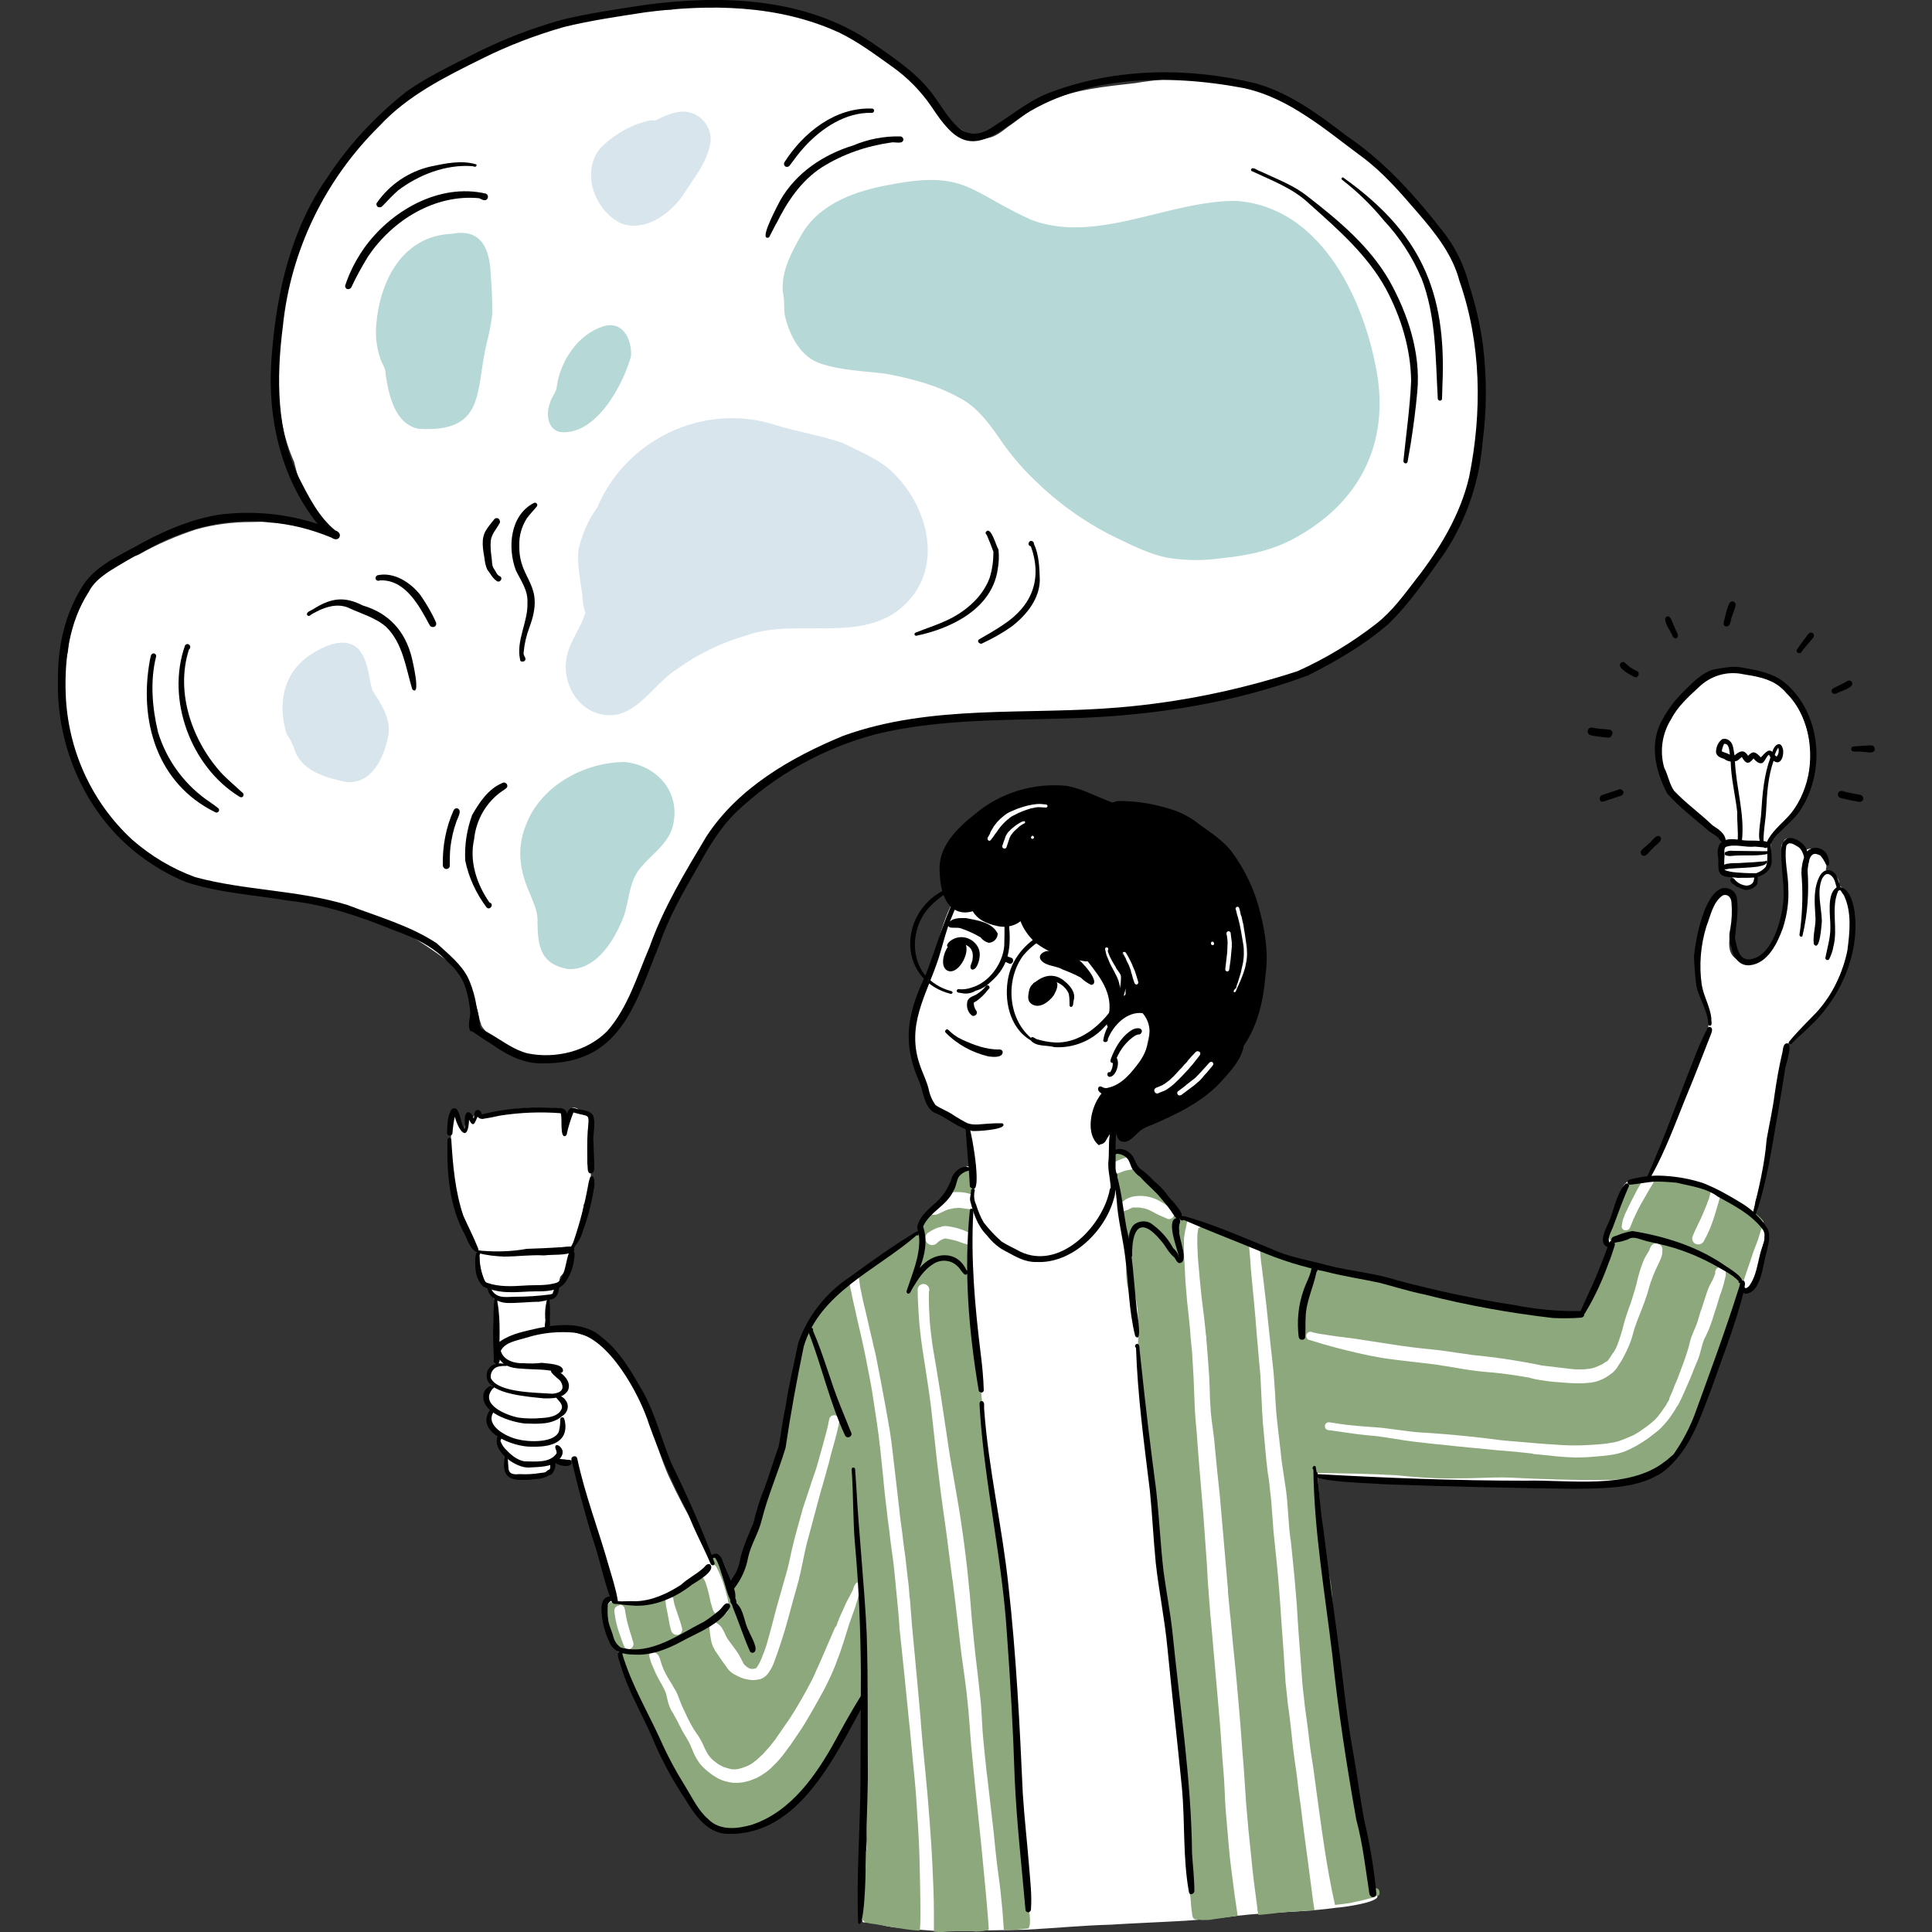 <svg xmlns="http://www.w3.org/2000/svg" xmlns:xlink="http://www.w3.org/1999/xlink" id="Layer_1" x="0px" y="0px" viewBox="0 0 500 500" style="enable-background:new 0 0 500 500;" xml:space="preserve"><rect x="0" y="0" width="500" height="500" fill="#333333" stroke="none"/><style type="text/css">	.st0{fill:#FFFFFF;}	.st1{fill:#B6D8D6;}	.st2{fill:#8CA87C;}	.st3{fill:#D8E5EC;}</style><path class="st0" d="M261.7,218.8c1.5,0.2,3.1,0.1,4.6-0.5c0-0.1,0-0.2,0.1-0.3c0-1,0.9-1.8,1.1-2.8c-0.8,0.6-1.5,1.5-2.3,2.1 c-0.3,0.3-0.8,0.3-1.1,0c-0.6-1.2,0.6-2.6,1.2-3.7c-1.6,1.4-3,3.2-3.9,5.2L261.7,218.8z M257.8,221.8c-0.8-0.8,0.2-1.8,0.5-2.7l0,0 l0,0c-1.2,0-2.2,0.6-2.9,0.6c-0.2,0.4-0.5,0.9-0.9,1.3c-0.3,0.2-0.6,0.1-0.8-0.2c-0.1-0.1-0.1-0.2-0.1-0.3 c0.7-6.3,6.2-10.6,11.9-12.5c2-0.8,4-1.3,6.2-1.4c0.2-0.1,0.5,0,0.7,0.1c0.4,0,0.7,0,1.1,0c0.3,0.1,0.5,0.4,0.5,0.7 c0,0.2-0.2,0.4-0.4,0.4c-0.3,0.1-0.6,0.1-0.8,0.1c-0.1,0.1-0.2,0.3-0.3,0.4l0,0c0.6,0.5,1,1.2,1.2,2c0.1,0.4-0.2,0.7-0.6,0.8 c-0.3,0-0.5-0.1-0.7-0.3c-0.4-0.4-0.5-1.2-1.1-1.3c-0.6,1-2.1,0.9-1.8-0.4c-0.6,0.4-1.3,0.9-1.9,1.3c-1.1,0.4-1.4-1-0.4-1.4 c-4.4,2.2-8.1,5.4-10.9,9.4c0.3,0,0.6,0,0.9-0.1c0.5-0.1,1-0.1,1.5-0.1c0.9-1.4,1.8-2.8,2.9-4.1c0.5-0.7,1-1.3,1.6-2 c0.2-0.2,0.4-0.3,0.6-0.3c0.7-0.4,1.6-1.9,2.3-1c0.7-0.4,2.5-1.1,2.4,0.3c-0.6,1.3-1.8,2.3-2.5,3.5c0.8-0.5,2.9-3.3,3.3-1.2 c0.1,0.2,0.2,0.4,0.1,0.6c0,0.1-0.1,0.3-0.1,0.4c-0.6,5.7-3.6,5.3-8.3,4.4c-0.7,0.8-0.9,2.3-2,2.4 C258.6,222.1,258.1,222.1,257.8,221.8L257.8,221.8z"></path><path class="st0" d="M290.7,260.8c-0.4,0-0.7-0.3-0.7-0.6c-0.5-2.9-1.3-5.7-2.3-8.4c-0.4-0.6-0.6-1.2-0.7-1.9 c-0.9-2.5-2-4.8-3.3-7.1c-0.2-0.4,0-0.9,0.4-1.1c0.1-0.1,0.3-0.1,0.4-0.1c0.8,0.1,1,1,1.5,1.4l0,0c-0.1-0.4,0.1-0.9,0.6-1 c0.2-0.1,0.5,0,0.7,0.1c1.6,1.8,2.5,4,3.9,5.8c-0.5-1.2-1.1-2.4-1.8-3.5c-0.2-0.3-0.2-0.6,0-0.9c0.8-0.8,1.4,0.4,1.8,1 c0.3,0.1,0.4,0.4,0.5,0.7c1.1,2.3,2,4.7,2.7,7.2c0.3,0.9,0.7,1.9,0.9,2.9c0.2,0.5,0.4,1.4-0.4,1.5c0.2,0.5,0,1-0.5,1.2 c-0.1,0-0.1,0-0.2,0.1l0,0c-0.4,0-0.8-0.2-0.9-0.7c-0.2-1-0.5-2-0.7-2.9c-0.3-3.7-3.4-5.9-5.1-9c1.4,2.5,3.1,5,3.9,7.9 c0.4,1.6,0.1,3.2,0.5,4.8c0.1,0.6,0.3,1.4-0.4,1.6C291.7,260.2,291.4,260.9,290.7,260.8z"></path><path class="st0" d="M316.9,246c0.1-1.1,0.1-2.2,0.2-3.3l-0.3,0.2c-0.2,0.1-0.5,0.2-0.7,0.3c0.1,0.4,0.3,0.8,0.4,1.1l0,0 C316.5,244.9,316.7,245.4,316.9,246z M319.9,245.5c0.3,2.6,0.2,5.2-0.3,7.7c0.6-2.7,1-5.4,1-8.1c-0.6-0.3-0.5-1.3-0.6-1.8 C319.8,243.9,319.8,244.7,319.9,245.5L319.9,245.5z M318.7,258.8c-0.6-0.3-0.8-1-0.5-1.6c0.6-1.1,1-2.3,1.2-3.5 c-0.3,0.9-1.4,0.4-1.4-0.4c-0.1,0-0.2-0.1-0.3-0.2c-0.9,0.7-1.4-0.3-1.2-1.1c0.4-2-0.7-3.9-1.2-5.8c0,0.3,0,0.6-0.1,0.9 c-0.2,0.4-0.6,0.6-1,0.4c-0.3-0.1-0.5-0.4-0.5-0.8c-1.4,0.4-1.2-1.5-1.1-2.4c0.2-1-0.2-3.2,1.3-3.2c0.5-0.6,1.3-0.2,1.6,0.4 c0.6-0.2,1.2-0.5,1.7-0.8c0-0.5,0.1-1,0.2-1.5c-0.1-0.3,0-0.6,0.2-0.7c0.3-0.1,0.6,0,0.7,0.2c0,0.1,0,0.1,0.1,0.2 c0.3,0.1,0.4,0.4,0.4,0.7c0,0,0.1,0,0.1,0.1c0-1.4,0.4-2.9,0-4.1c-0.7-0.8-1.4-2.4,0.3-2.3c2.6-1.4,3.6,5.5,3.9,7.2 c0.2,0.9,0.9,2.2,0.2,2.9c-0.1,2.2,0.5,4.4,0.6,6.6c0,0.4-0.3,0.8-0.7,0.8c-0.1,0-0.2,0-0.3,0c-0.4,2.5-1.6,4.7-2.5,7.1 C320,258.4,319.4,259.2,318.7,258.8L318.7,258.8z"></path><path class="st0" d="M310.8,274.2c0.2-0.2,0.5-0.3,0.7-0.5c-0.1,0-0.2,0-0.3-0.1C311.1,273.9,310.9,274.1,310.8,274.2z M301.4,285.2 c-0.2-0.3-0.3-0.6-0.1-1c0-0.1,0.1-0.1,0.1-0.2c0.3-1,1.6-1.4,2.4-2c2.4-1.5,4.6-3.4,6.6-5.4c-0.5,0.3-1,0.3-1.5-0.1 c-1,1.1-2,2.2-3,3.2c-0.3,0.7-1.1,1.1-1.7,1.5c-0.8,0.7-1.7,1.3-2.7,1.8c-0.8,0.4-1.7,1.2-2.6,0.9c-0.6,0.2-1.4,0.3-1.6-0.4 c-0.4,0.2-1,0.1-1.2-0.4c-0.1-0.2-0.1-0.4-0.1-0.7c1.1-2.2,3.8-2.9,5.6-4.2c2-1.6,4.1-2.9,5.5-4.9c0.6-0.8,1.2-2,2.3-2.2 c0.5-0.7,2.5-3.1,2.7-1.1c2.1,0.1,0.5,2.2-0.2,3c0.1,0,0.1,0,0.2,0.1c0.1,0,0.2,0,0.3,0.1c0.6-0.4,1.3-1.2,2-0.7 c0.3-0.5,0.9-0.9,1.5-0.5c0.7,0.7-0.2,1.5-0.6,2.1c2.4,0.5-1,2.8-1.8,3.4c-1.3,0.8-1.9,2.1-2.9,3.1c-0.8,0.7-1.6,1.5-2.3,2.3 c-0.2,0.2-0.5,0.3-0.8,0.3c-1.3,0.9-2.8,1.6-4.3,2.1C302.5,285.5,301.8,285.7,301.4,285.2L301.4,285.2z"></path><path class="st0" d="M475.9,229.1c6.6,4.4,2.7,17,0.4,23.1c-1.8,4-3.7,8.1-6.8,11.3c-2.4,2.6-5.2,4.8-7.5,7.4c0,0.1,0,0.2-0.1,0.3 c-0.6,2.1-1.1,4.2-1.3,6.4c-1.1,11.2-2.6,22.6-6.3,33.3c0,0.5,0,1.1-0.1,1.6c-0.1,0.6,0.1,1.9-0.2,2.5c1,0.8,1.9,1.5,2.2,1.9 c0.6,0.7,1.2,1.7,0.6,2.6c-0.1,0.2-0.2,0.5-0.2,0.8c0.1,0.2,0.1,0.5,0,0.8c0.1,0.3,0,0.6-0.2,0.7c-0.6,2.4-1.2,4.9-1.9,7.3 c-0.2,2.2-1.1,5.4-3.9,4.4c-0.5,1.5-0.8,2.9-1,4.4c-1,3.3-2,6.5-3,9.8c-1.4,4.3-3.4,8.4-4.5,12.8c-1.2,3.5-3.3,6.8-5.1,10 c-1.4,2.4-2.3,5-3.9,7.2c-5,4.6-11.8,5.6-18.5,6c0.5,1-3.6,0.7-4.2,0.7c-0.9,0-1.9,0-2.8,0c-0.1,0-0.3,0-0.4,0 c-9.8-0.1-19.5-0.6-29.3-0.7c-12.4-0.1-24.8-0.2-37.1-1.9c0,0,0,0,0,0c0.5,11.5,2.2,22.9,3.4,34.4c0.1,1.8,0.2,3.6,0.2,5.4 c0.3,3.3,0.7,6.6,1.2,9.9c0.7,5.5,1.6,11,2.5,16.5c1.1,7.1,1.8,14.3,3.1,21.4c0.8,5,1.9,9.8,3.1,14.7c0.3,1.8,0.8,3.6,1,5.4 c0.7,0.2,1.1,0.6,1.2,1.3c-0.1,1.6-8.8,2.8-10.5,2.9c-8.6,1.2-17.2,1.1-25.8,2.1c-10.9,1.5-21.8,1.6-32.7,2.3 c-7.3,0.2-14.5,0.9-21.8,1.3c-7.1,0.1-14.2,0.3-21.3,0.4c-4.2-0.1-8.5-0.6-12.7-1c-2.8-0.2-5.5-1.4-8.2-1.3c-0.2,0-0.3-0.1-0.3-0.3 c0-0.1,0-0.1,0-0.2c-0.7-0.9,0-3.7-0.1-4.6c0.4-7.4,1.4-14.7,1.6-22c-0.2-7.7-0.1-15.4-0.1-23c-1.2-1.2-0.9-7.5-1.1-8.7 c-1.9,6.2-5.9,11.4-9.5,16.7c-3.2,4.3-5.6,9.5-10.4,12.1c-0.1,0.1-0.2,0.2-0.4,0.2c-2,1.5-3.2,3.3-5.7,4.3c-1.5,0.6-3,1-4.6,1.1 c-0.1,0.1-0.2,0.2-0.3,0.2c-0.6,0.1-1.2,0.2-1.8,0.3c-0.1,0-0.3,0.1-0.4,0.1c-0.1,0-0.3,0-0.4-0.1c-1,0-2.1-0.2-3-0.5 c-2.4-0.5-4.2-2.1-5.8-3.9c-1.8-1.6-3.1-3.6-4-5.8c-2.4-4.5-4.4-9.1-6.9-13.5c-2.3-4.2-4.4-8.5-6.2-12.9c-1.5-2.7-2.3-5.7-3.6-8.5 c-1.2-2.2-2.1-4.4-2.8-6.8c-0.2-1.7-2.1-8.7,1.2-8c-0.8-5.4-2.7-10.6-4.4-15.8c-2.2-6.7-4.2-13.4-6.2-20.1c-0.7,0.2-1.5,0.1-2.3-0.1 c-0.4,0.1-0.7,0.1-1.1,0.1c-0.2,0.1-0.4,0.2-0.5,0.3c-0.3,0.3-0.8,0.4-1.2,0.5c0,0.7-0.3,1.4-0.9,1.9c-0.3,0.8-1,1.5-1.9,1.8 c-1.7,0.1-3.3,0.4-5,0.4c-1.3-0.2-3.1-0.1-3.9-1.3c-0.3-1.3-1.1-2.9,0.1-4.1c-1.3-1.4-3.1-3.4-2.5-5.5c-1.9-1-3.9-5.6-1.5-6.9 c-2-1.5-2.1-5.2,0.1-6.6c-1.1-1-1.4-2.7-0.6-4c0.4-0.4,0.6-0.8,1-1.2c0.2-0.8,0.4-1.7,0.6-2.5c-0.1-1.4,0-2.9-0.1-4.4 c-0.2-3.1-0.2-6.2,0-9.4c0,0,0-0.1-0.1-0.1c-1.2-0.8-1.4-2.4-1.8-3.6c-0.7-0.7-1.3-1.6-1.7-2.6c-0.6-1.6-1-3.4-0.9-5.1 c-0.4-0.8-0.7-1.6-1-2.5c-0.6-1.6-1.6-3.1-2.3-4.7c-1.4-3.3-2.4-6.7-3.1-10.2c-0.9-3.5-1.2-7.1-1-10.7c0-2.6,0.1-5.2-0.1-7.8 c0-0.2,0.1-0.5,0.3-0.6c0-0.7,0.1-1.1,0.6-0.7c0.7,1.6,0.9,3.6,2.4,4.5c0.4-0.8,0.4-1.6,0.7-2.4c0-0.4,0.3-0.7,0.6-0.7 c0,0,0.1,0,0.1,0c0.3,0,0.5,0.2,0.6,0.5c0.4-0.7,0.9-2.2,2-1.7c0.6,0.3,1.4,0.4,2.1,0.3c0.1-0.2,0.4-0.3,0.6-0.2 c4-1,8.2-2.1,12.3-1.6c1.4-0.2,2.8-0.1,4.1,0.3c0.3-0.2,0.7-0.3,1.1-0.4c2.5-0.4,1.5,3.1,1.8,4.6c0.7-1.3,1.3-2.7,1.8-4.1l0,0 c0.6-1.6,2.1,0.1,3.1,0.3c2.1,0.6,1.5,2.9,1.5,4.5v0.1c0,2-0.1,4,0,6c1,3,0.5,6.6,0.5,9.7c-0.2,1.1,0.1,4.1-1.7,3.7 c-0.4,3.3-1.2,6.5-2.5,9.6c-0.2,0.6-0.5,1.3-0.8,1.9c0.4,1.1-0.6,3.2-0.8,4.1c-0.4,1.2-1.1,2.3-2,3.2c-0.5,1.5-0.3,3.2-1.4,4.4 c-0.6,0.6-1.5,0.8-2,1.5c0.1,0.2,0,0.4-0.2,0.6c0.1,2.3,0.1,4.5-0.2,6.8c1,0.1,2.1,0.1,3.1,0c1.3,0.2,2.6,0.5,3.8,1 c1.3,0.3,2.6,0.7,3.8,1.1c2.8,1.1,5.3,2.8,7.2,5.1c2,1.9,3.5,4.1,4.6,6.6c4.1,7.8,5.8,16.4,9.3,24.4c2.4,5.2,5.1,10.3,8,15.3 c1.1,1.8,2.1,3.8,3.1,5.7c0.6-0.1,1.3,0.4,1.8,0.8c2.3,2,2.5,5.2,3.6,7.9c2.4-4.4,3.3-9.3,5.1-13.9c3-8.1,6.3-16.1,8.2-24.5 c2.5-9.2,3.3-18.8,6.1-27.9c-0.4-0.5,0.2-1.9,1.2-3.5c0.1-0.2,0.2-0.4,0.2-0.6c0.1-0.1,0.2-0.3,0.4-0.3c1.1-1.6,2.2-3.1,2.6-3.6 c4.1-4.6,9.3-8.2,14.4-11.7c3.7-2.1,7.1-4.6,10.3-7.4c0-0.9,0.3-1.7,0.8-2.5c2-2,4.5-3.5,6-5.9c2.3-1.9,1.5-5.6,4.1-7.2 c0.8-0.7,2.3-1.3,2.9-0.1c-0.2-3.7-0.4-7.4-0.9-11c-1.4-0.5-2.7-1.2-4-2c-1.7-0.9-3.7-1.3-5.1-2.8c-2.3-2.3-2.8-5.8-3.6-8.8 c-0.7-2.6-1.8-5.2-1.8-7.9c-0.1-0.3-0.1-0.6,0-0.8c-0.3-5.3,0.8-10.7,3.2-15.4c0.1-0.2,0.2-0.5,0.3-0.7c0.2-2.2,1.5-4.4,2-6.5 c1.3-4,2.2-8.2,4.1-12c0.3-0.6,1-2.1,1.8-1.2c0.1,0.3,0.1,0.6,0,0.9c-0.1,0.2-0.1,0.5-0.2,0.7c0.7,0.1,1.4,0.4,2.1,0.6 c0.4-0.1,0.8-0.2,1.1-0.6c0-0.4,0.4-0.7,0.8-0.6c0.4,0,0.6,0.3,0.6,0.7l0,0c0.5,2.6,8.2,3.6,10.5,3.2c0.1,0,0.2,0,0.2-0.1 c-0.3-0.7-0.5-1.5-0.6-2.4c0-0.2,0.1-0.4,0.3-0.4c0.2,0,0.4,0.1,0.4,0.3c0,0,0,0,0,0c0.1,0.7,0.3,1.3,0.6,2c0.8-0.8,1.4-2.2,2.5-1.7 c0.7,0.6,0.1,1.4-0.3,1.9c-0.3,0.5-0.7,1-1.1,1.3c0.6,0.7,1.3,1.4,1.9,2c2.6,2.3,5.7,4,9.1,4.7c2.2,0.1,9.1,0.5,8.2,3.8 c0.1,0.2,0.3,0.4,0.4,0.6c1.1,1.4,2,3,2.5,4.7c1.4,1.8,2,4.1,1.7,6.3c0,0.2-0.2,0.3-0.4,0.3c-0.1,0-0.1-0.1-0.2-0.1c0,0,0,0-0.1-0.1 c0.1,1.1,0.1,2.3,0,3.3c2-2.9,5.2-5.5,8.4-3.4c2.5,2.5,1.2,6.5,0.6,9.5c-1.1,5.3-5.8,10.9-11.5,11c-0.4,4.4-3.9,9.4-1,13.6 c1.1-0.9,1.1-2.6,2.1-3.5c0.8-0.4,1.4,0.5,1.2,1.2c-0.1,1.6-0.3,3.4-0.3,5c0,0.1,0,0.2,0,0.3c0.5-0.2,1-0.3,1.4-0.5 c2-0.5,3.5,1.4,4.4,3c0.9,1.2,1.9,2.2,2.8,3.3c1.5,2.3,3.2,4.3,5.2,6.1c1.5,1.2,3.2,2.4,3.9,4.2c9,3,17.2,7.9,26.2,10.8 c1.3,0.5,2.6,0.9,3.9,1.2c0.1-0.1,0.3-0.1,0.5-0.1c0.4,0,0.8,0,1.3,0c5.2,1.2,10.4,2.9,15.6,4.2c4,1,8,1.4,12,2.5 c10.4,2.3,20.7,4.8,31.2,6.2c3.1,0.4,6.3,0.7,9.4,0.8c0.9,0.1,3.4-0.6,4.1,0.1c2-3,3.5-6.2,4.6-9.6c0,0,0-0.1,0-0.1c0,0,0,0,0-0.1 c0.1-0.5,0.3-1,0.4-1.5c0-0.2,0.2-0.3,0.3-0.3c0.9-2.2,1.7-4.4,2.3-6.7c-1.4-0.5-1.6-1.5-1.1-2.7c1-2.6,2.1-5.1,3.3-7.6 c-0.1-0.1-0.1-0.3-0.1-0.4c0.2-1.2,0.7-2.4,1-3.6c0.2-1.1,1.2-2,2.3-2.1c0.3-0.2,0.8-0.2,1,0.2c0,0.1,0.1,0.1,0.1,0.2 c0.2-0.1,0.4-0.2,0.6-0.2c0.9-0.2,1.8-0.6,2.7-0.9c2.1-3.7,3.8-7.6,5.1-11.7c1.7-3.8,3.3-7.7,4.7-11.6c1.9-4.2,2.6-9.1,5.2-13 c0.1-0.4,0.1-0.9,0.2-1.2c0.4-1.4,0.5-2.9,0.5-4.4c-0.8-3.9-2.9-7.3-3.4-11.2c-0.2-4,0.3-7.9,1.5-11.7c0.9-3.4,1.8-8.2,5.9-8.9 c7.7,2.4-4.8,16.1,5.5,18c0.4,0,0.9,0.1,1.3,0.2c2.1-1,3.8-2.5,5.1-4.4c3.3-4.1,3.6-9.6,3.8-14.6c0-3.3-0.6-6.6-0.8-9.9 c0,0,0,0,0-0.1c-0.2-0.3-0.3-0.8-0.2-1.1c0-0.4,0.2-0.8,0.5-1.1c0.2-0.7,0.6-1.2,1.3-1.1c0.2,0.1,0.4,0.3,0.5,0.5 c1.6,0.1,3,1.5,3.9,2.6c3-1.9,6.3,2.1,5.3,5C474.6,226.2,476.3,227.2,475.9,229.1z"></path><path class="st0" d="M468.8,195.3c-0.2,2.2-0.5,4.3-1.1,6.5c0.3,0.5,0,1.4-0.1,1.9c-1.5,5.6-5.8,9.9-9.3,14.4c0.2,3.1-0.2,7-3.6,8.1 c0.1,1.2-0.3,3.3-1.9,3.2c-0.4,0.3-0.9,0.4-1.4,0.3c-0.8-0.3-1.7-0.3-2.2-1.1c-0.3-0.5-1.1-1-0.8-1.7c-0.1-0.2-0.1-0.4-0.1-0.6 c-1.3-0.2-2.8-0.6-3.2-1.9c-0.3-2.2-0.1-4.5,0.7-6.6c0-0.3,0.1-0.6,0.2-0.8c-0.3-0.4-0.7-0.8-1-1.2c-1.2-0.9-2.8-1.3-4.1-2.2 c-4.9-4-9.7-8.9-10.8-15.3c0-0.6-0.1-1.1-0.3-1.7c-0.9-2.7,0.2-6,1.2-8.6c1.9-3.9,3.6-7.8,7.5-10.1c0.5-0.3,1-0.6,1.5-0.9 c-0.1-1.7,5.2-3,6.5-3.1c2.4-0.1,4.8,0.2,7.1,0.9c3.2,0.6,6.6,1.7,8.6,4.5C466.5,183.4,468.3,189.4,468.8,195.3z"></path><path class="st0" d="M383.2,102.8c0,0.2-0.1,0.4-0.2,0.5c0.1,2.5,0.1,5,0,7.5c0,1.4-0.1,2.8-0.3,4.2c0,0.3-0.3,0.6-0.6,0.6 c-0.2,2.6-0.5,5.2-1.1,7.8c-1.6,4.8-2.7,10-5.8,14.1c-0.6,0.9-1.2,1.8-1.8,2.7l0,0.1c-0.5,1-1,2-1.6,2.9c-0.9,1.6-2,3.2-3.2,4.6 c-0.4,0.3-0.8,1.1-1.3,1.1c-0.2,0.3-0.5,0.6-0.7,0.9c-2.2,2.9-4.2,5.7-6.4,8.4c-2.8,2.9-6,5.4-9.4,7.5c-1.7,1.1-3.3,2.2-5,3.2 c0.1,0.4-0.1,0.8-0.5,1.1c-4,2.5-8.6,3.9-12.9,5.9c-3.2,1.3-6.6,2.7-10.1,3.2h0c-1.3,0.4-2.7,0.8-4,1.1c-5.8,1.2-11.7,1.3-17.6,2.1 c-8.1,0.7-16.1,1.6-24.2,1.6c-4.7,0.2-9.3,0.5-14,0.5c-0.5-0.1-1.3,0.2-1.8,0c-4,0.4-8.1,0.6-12.1,0.6c-4.6,0.3-9.2,1.3-13.8,1.9 c-14.5,3-28.2,9-40.2,17.8c-0.7,0.5-1.4,1.1-2.1,1.6c-0.6,0.6-1.3,1.3-1.9,2c-6.1,6.6-11.3,14-15.4,22c-1.3,3.2-2.5,6.5-3.9,9.6 c-0.2,0.4-0.6,0.6-1,0.5c-1.6,4.7-3.4,9.4-5,14.1c-1.8,4.4-3.4,9.1-6.7,12.7c-1.9,2.4-5,3.5-7.8,4.5c-4.1,1.6-8.5,1.7-12.8,1.8 c-2.7-0.1-5.4-1.1-7.5-2.8c-2.1-1.6-4.6-3-5.9-5.3c-1.1-3.3-1.6-6.7-2.7-10c0,0-0.1-0.1-0.1-0.1c-0.9-1.1-1.7-2.2-2.4-3.4 c-3.8-3.8-8.6-6.8-13.1-9.7c-6.9-3.5-14.3-5.7-21.7-7.9c-0.4,0-0.8-0.3-0.9-0.7l0,0c-13.7-4.3-29.2-2.1-41.8-9.9 c-7.3-4.5-13.8-10.3-18.2-17.8c-0.9-1.4-1.9-2.7-2.7-4.1c-0.5-1.5-1-3.1-1.4-4.6c-0.2-0.9-2.4-5.2-0.8-4.4l0.2,0.2 c-1.5-4.7-2.3-9.6-2.4-14.6c0-0.4,0-1.8,0.1-3c-0.1-1.4,0-2.8,0.3-4.2c0.2-0.9,0.4-1.8,0.6-2.7c0.1-1.9,0.5-3.9,0.4-4.5 c1.2-5,2.3-10.7,6.2-14.3c1.2-0.9,2.5-1.6,3.7-2.4c2.5-1.5,5.1-2.8,7.9-3.7c4.7-2.7,9.8-4.9,15-6.6c4.6-1.3,9.5-1.9,14.3-1.9 c5-0.1,10-0.5,14.8,1.3c0.5-0.5,1.3,0.2,1.2,0.7c1.5,0.2,3.1,0.4,4.7,0.8c-0.7-0.8-1.5-1.5-2.4-2.2c-2-2.2-3-5.1-4.5-7.7 c-1.5-2.7-2-5.6-2.8-8.5c-2.6-5.9-3.9-12.2-4-18.6c-0.2-1.7-0.3-3.4-0.3-5.1c0-3.5,0.3-7,0.5-10.3c0.9-9.4,3.1-18.6,6.5-27.3 c3.2-6.3,7.1-12.3,11.6-17.8c3.8-5.5,8.3-10.5,13.4-14.8c0.9-0.8,1.8-1.5,2.8-2.1c0.2-0.2,0.6-0.1,0.8,0.1c0.1,0.2,0.1,0.4,0,0.5 c4.4-2.9,8.9-5.6,13.6-7.9c5.3-2.5,10.4-5.8,16-7.8c5.9-2.4,12.2-3,18.2-5c0.3-0.1,0.6,0.1,0.7,0.3c0.1,0.4-0.2,0.7-0.6,1 c3.9-0.9,7.9-1.6,11.9-2c2.6-0.2,5.2-0.2,7.7-0.2c-0.4,0-0.8,0-1.2-0.1c-0.3,0-0.6-0.3-0.6-0.7c0-0.3,0.2-0.5,0.5-0.6 c3.9-0.6,7.9,0.1,11.8,0.2c2.5-0.3,5-0.2,7.4,0.3c2.6,0.4,5.2,0.8,7.7,1.3c1.2,0.1,2.5,0.2,3.7,0.4c4.5,0.8,8.8,2.4,13.3,3.5 c0.8,0.2,1.6,0.5,2.4,0.9c0.2,0.1,0.3,0.3,0.2,0.5c-0.1,0.1-0.2,0.2-0.3,0.2c-0.1,0-0.1,0-0.2,0c2.3,1,4.5,2.4,6.3,4.1 c3.7,2.5,7.2,5.4,10.4,8.5c2.4,2.2,4.6,4.5,6.7,7c1.9,2.8,4.6,5.1,7.7,6.6c0.9,0.5,2,0.6,2.8,1.2c0,0.1,0.1,0.2,0.1,0.3 c0.8-0.1,1.5-0.2,2.2-0.4c2-0.4,3.5-1.7,5.1-2.9c3.3-2.2,6.3-5.1,10.1-6.5c7.2-3.2,15.1-3.9,22.9-4.8c4.7-0.8,9.5-1.2,14.3-1.3 c0-0.1,0.1-0.2,0.2-0.2c0.2,0,0.3,0.1,0.3,0.2c3.1,0.1,6.1,0.5,9,1.4c0,0,0.1,0,0.1,0c8.2-0.1,15,5.1,21.7,9.3 c4.4,2.6,8.5,5.6,12.4,8.8c0-0.2,0-0.4,0.1-0.5c0.9-0.8,1.8,0.8,2.5,1.2c1.9,1.6,3.6,3.4,5.1,5.4c0.5,0.6,1.4,1.1,1.5,1.9 c2.2,2.6,4.6,5.2,7,7.6c2.5,2.8,4.7,6.1,6.9,9c0.8,1.3,1.5,2.6,2.1,4c0.8,1.3,1.4,2.7,2,4.1c1,2.6,1.6,5.3,1.7,8 c0.4,2.5,1.2,4.9,1.4,7.4C382.4,92.9,383.2,97.8,383.2,102.8z"></path><path class="st1" d="M242.3,500c0,0,0.1,0,0.1,0C242.4,500,242.4,500,242.3,500L242.3,500z"></path><path class="st2" d="M251.7,499.8c-0.2,0-0.4,0-0.6,0c-0.4,0-0.8,0-1.1,0c-0.8,0-1.6,0-2.4,0c-1.3,0-2.5,0.1-3.8,0.2 c-0.7,0-1.4,0-2.1-0.1c0-0.4,0-0.8,0-1.2c0-1.1,0-2.2,0-3.3c0-4.3-0.2-8.6-0.4-12.9c-0.2-4.1-0.5-8.2-0.8-12.4l0,0.2 c-0.3-4.3-0.7-8.5-1.1-12.7c-0.4-4-0.8-8-1.1-12l0,0l0,0c0,0,0-0.1,0-0.1v0c0,0,0,0,0,0v0c0,0,0-0.1,0-0.1v0c0,0,0,0,0-0.1 c-0.4-4-0.7-8.1-1.1-12.1c-0.4-4.3-0.8-8.5-1.2-12.8c-0.2-2.1-0.3-4.3-0.5-6.4c0-0.2,0-0.4-0.1-0.5c0,0,0-0.1,0-0.1v0 c-0.1-1.5-0.2-3-0.4-4.4c-0.1-1.1-0.3-2.3-0.4-3.4c-0.1-0.9-0.2-1.8-0.3-2.7c-0.3-2.1-0.6-4.2-0.8-6.2c-0.3-2.1-0.6-4.2-0.8-6.4 c-0.3-2.3-0.5-4.6-0.8-6.9c-0.3-2.3-0.5-4.6-0.8-6.9c-0.2-2-0.5-4.1-0.8-6.1c-0.7-4.2-1.5-8.5-2.3-12.7c-0.4-2.1-0.8-4.1-1.2-6.2 c-0.2-1-0.4-2-0.7-3c-0.2-1-0.4-2-0.7-3.1c-0.5-2.2-1-4.3-1.5-6.5c-0.5-1.9-0.9-3.9-1.3-5.9c-0.1-1-0.3-1.9-0.4-2.9 c1.1-0.8,2.4-1.6,3.5-2.4c0.1,0,0.2-0.1,0.2-0.1c1.6-1.1,3.3-2.3,4.9-3.5c0.4-0.2,0.9-0.7,1.5-1.1c0.6-0.5,1.1-0.9,1.4-1.2 c1.5-1.4,4-1.8,4.9-3.7c0-0.5,0.1-1.1,0.2-1.6c0.5-1,1.3-1.7,2.3-2.2c0.5,0.2,1.1,0.1,1.6-0.1c0.6-0.3,1.1-0.5,1.7-0.8 c0.3-0.1,0.7-0.3,1-0.4c0.5-0.1,0.9-0.2,1.4-0.3c0.4,0,0.7-0.1,1.1-0.1c0.4,0,0.8,0,1.3,0.1l0.6,0.1c0.6,0.1,1.1,0.1,1.7,0.2 c-0.1,1.6,0.2,3.1,0.1,4.7c0,0.6,0,1.1-0.1,1.7c-1.2-0.7-2.5-1.2-3.9-1.6c-0.9-0.2-1.8-0.4-2.7-0.5c-0.4,0-0.7,0-1.1,0.1 c-0.2,0.1-0.4,0.2-0.7,0.2c-1.1,0.3-2.1,0.9-3,1.5c-0.7,0.6-0.9,1.7-0.2,2.5c0.6,0.7,1.7,0.9,2.5,0.2c0.1-0.1,0.2-0.2,0.3-0.3 c0,0,0-0.1,0.1-0.1l0,0c0,0,0.1,0,0.1-0.1c0.2-0.1,0.3-0.2,0.5-0.3c0.2-0.1,0.4-0.2,0.6-0.3l0,0c0.2-0.1,0.4-0.1,0.6-0.2h0 c0.2,0,0.3,0,0.5,0.1c0.8,0.1,1.5,0.3,2.3,0.5c0.8,0.2,1.6,0.6,2.4,0.8c0.6,0.2,1.1,0.3,1.7,0.5c0,2,0,4.1,0.2,6.1 c-0.1,0.8,0.6,2.3-0.4,2.6c-0.2,0-0.5-0.1-0.6-0.3c0,3.5,0.3,7.1,0.9,10.6c0,0.7,1.5,7.3,1.4,10.3c0.7,2.3,0.6,5.1,0.8,7.4 c1,8.9,1,18.1,2.6,26.9c1,5.1,2,10.3,3,15.4c0.1,1,1.1,5,0.5,6.3c1.2,9.3,2.1,18.7,2.4,28.1c0.7,8.4,1.3,16.7,1.7,25.1 c0.2,6-0.2,11.9,0.1,17.9c0.3,3.6,0.8,7.1,1.3,10.7c0.2,1.4,2,8.3,0.7,9.6c-1,0.1-2.1,0.2-3.1,0.3c-0.9,0-1.8,0.1-2.7,0.1 c-0.2,0-0.3,0-0.5,0c-0.1-0.9-0.1-1.8-0.2-2.7c-0.1-1.9-0.3-3.8-0.5-5.7c-0.2-2.2-0.5-4.4-0.8-6.6c-0.6-4.2-0.9-8.4-1.4-12.7 c0,0,0,0.1,0,0.1c-0.5-4.3-1-8.6-1.5-12.9c0,0.1,0,0.1,0,0.2c-0.4-3.7-0.8-7.4-1.1-11.1c-0.1-1.7-0.2-3.5-0.3-5.2 c-0.1-1.8-0.3-3.6-0.5-5.3c-0.4-4.2-1-8.3-1.4-12.5c-0.2-2-0.4-4.1-0.6-6.1c-0.2-2.1-0.3-4.1-0.5-6.2c-0.8-8.6-1.9-17.3-3.4-25.8v0 c-0.6-3.5-1.2-7-1.8-10.4c-0.5-3.3-1-6.7-1.5-10c-0.6-4.2-1.3-8.5-2-12.7c-0.3-2-0.7-3.9-1-5.9c-0.3-2.1-0.5-4.1-0.7-6.2 c-0.1-2.5-0.3-5-0.2-7.5c0.1-0.2,0.1-0.5,0.1-0.7c-0.1-0.8-0.9-1.4-1.7-1.3c-0.7,0.1-1.2,0.6-1.3,1.3l0,0l0,0c0,0.1,0,0.3,0,0.4 c0,1.7,0.1,3.5,0.2,5.2c0.1,1.6,0.2,3.3,0.4,4.9c0.3,3.4,0.9,6.7,1.4,10c0.6,4.1,1.3,8.2,1.7,12.3c0.5,4.2,0.9,8.5,1.4,12.7v0 c0.2,1.4,0.3,2.7,0.5,4.1c0.5,4.2,1.1,8.4,1.7,12.6c0.6,4.4,1.1,8.8,1.7,13.2c0-0.1,0-0.2,0-0.3c0.3,2.2,0.5,4.4,0.8,6.5 c0.5,4.3,1,8.5,1.5,12.8c0.3,2.2,0.6,4.3,0.9,6.5c0.3,2,0.5,3.9,0.7,5.9c0,0,0,0,0,0c0,0,0,0,0,0v0c0.4,3.6,0.6,7.3,0.9,10.9 c0.8,8.6,1.7,17.1,2.6,25.7c0.4,4.2,0.8,8.3,1.2,12.5c0.3,3.3,0.6,6.6,0.8,10c-0.6,0.1-1.3,0.2-1.9,0.3h0c0,0,0,0,0,0 c-0.5,0-1,0.1-1.5,0.1C252.4,499.9,252.1,499.8,251.7,499.8z"></path><path class="st2" d="M247.9,308.5c-0.5,0-1,0-1.5,0.1c0.1-1.1,0.4-2.1,0.8-3.1c0.7-1.1,1.7-2,2.7-2.8c0.1-0.1,0.2-0.2,0.2-0.3 c0.1-0.5,0.8-0.1,0.5,0.3c0,0.1-0.1,0.2-0.1,0.3c0.9-0.1,1,3.3,0.9,6.1C250.3,308.7,249.1,308.5,247.9,308.5z"></path><path class="st1" d="M238.2,445.6C238.2,445.6,238.2,445.6,238.2,445.6L238.2,445.6z"></path><polygon class="st1" points="238.2,445.6 238.2,445.6 238.2,445.6 "></polygon><path class="st1" d="M250.6,440.6L250.6,440.6L250.6,440.6L250.6,440.6z"></path><path class="st1" d="M250.6,440.5L250.6,440.5L250.6,440.5L250.6,440.5z"></path><path class="st1" d="M247.8,387.4C247.8,387.4,247.8,387.4,247.8,387.4L247.8,387.4z"></path><path class="st1" d="M247.8,387.2L247.8,387.2L247.8,387.2L247.8,387.2L247.8,387.2z"></path><path class="st1" d="M247.8,387.2C247.8,387.2,247.8,387.2,247.8,387.2L247.8,387.2z"></path><path class="st1" d="M238.5,335.3L238.5,335.3L238.5,335.3L238.5,335.3z"></path><path class="st2" d="M173.7,422c0.2,0.6,0.7,1.1,1.4,1.1c0.1,0,0.2,0,0.4,0c0.8-0.2,1.2-1,1-1.8c-0.3-1.1-0.6-2.1-1-3.2 c-0.3-0.9-0.6-1.8-0.9-2.7c-0.1-0.3-0.1-0.5-0.2-0.8c0-0.2-0.1-0.4-0.1-0.6c0-0.6-0.5-1-1.1-1c-0.6,0-1,0.5-1,1.1 c0.1,0.6,0.1,1.1,0.2,1.7c0.1,0.5,0.2,0.9,0.3,1.4c0.2,0.9,0.3,1.8,0.5,2.7c0,0,0,0.1,0,0.1C173.3,420.6,173.5,421.3,173.7,422z  M160.2,415.5c-0.7,0.1-1.3,0.7-1.2,1.4c0.1,1.2,0.3,2.4,0.6,3.5c0.2,0.9,0.5,1.8,0.8,2.6c0.3,1,0.7,2,1.1,3 c0.2,0.5,0.6,0.8,1.2,0.8c0.1,0,0.3,0,0.4-0.1c0.6-0.2,1-0.9,0.8-1.6c0-0.2-0.1-0.3-0.1-0.5c0,0.1,0,0.1,0,0.2 c-0.4-1.5-0.9-2.9-1.3-4.4c-0.3-1.1-0.5-2.2-0.7-3.3c0-0.2,0-0.4-0.1-0.6c-0.1-0.7-0.6-1.2-1.3-1.2 C160.3,415.5,160.2,415.5,160.2,415.5z M184.3,420c-0.4,0.2-0.7,0.7-0.7,1.1c0,0.9,0.2,1.8,0.3,2.7c0.1,0.8,0.3,1.5,0.6,2.3 c0.3,0.6,0.6,1.2,1,1.7c0.5,0.8,1,1.5,1.5,2.2c0.3,0.4,0.5,0.7,0.8,1.1c0.3,0.4,0.5,0.8,0.9,1.2c0.5,0.5,1,0.9,1.7,1.2 c0.9,0.5,1.8,0.9,2.8,1.1c0.6,0.1,1.1,0.2,1.7,0.2c0.6,0,1.1-0.1,1.7-0.2c0.8-0.2,1.5-0.7,2.1-1.4c0.7-1,1.3-2,1.7-3.2 c0.3-0.8,0.6-1.7,0.9-2.5c0.3-0.9,0.6-1.8,0.9-2.7c0.6-1.8,1.1-3.5,1.6-5.3c0.5-1.9,1-3.7,1.5-5.5c0.5-1.9,1.1-3.8,1.6-5.8 c0,0.1,0,0.1-0.1,0.2c0.1-0.4,0.2-0.8,0.3-1.1c0.4-1.9,0.8-3.8,1.2-5.7c0.4-1.9,0.9-3.7,1.4-5.5c1-3.7,2-7.4,3-11.2 c0,0.1,0,0.1,0,0.2c0.4-1.6,0.9-3.1,1.3-4.7c0.4-1.3,0.7-2.5,1-3.8c0.8-2.9,1.7-5.8,2.2-8.7c0.2-0.7-0.3-1.5-1-1.6 c-0.7-0.2-1.5,0.3-1.6,1c0,0,0,0,0,0c-0.4,2.2-1,4.3-1.6,6.5c-0.5,1.9-1.1,3.8-1.6,5.7c-0.5,1.7-1.2,3.4-1.7,5.1 c-0.6,1.9-1.3,3.8-1.9,5.7c-0.5,1.8-1,3.6-1.5,5.4c-0.5,1.8-1,3.7-1.4,5.5c-0.4,1.9-0.8,3.8-1.3,5.6c-0.9,3.2-1.8,6.3-2.7,9.5 c-0.8,3.1-1.6,6.2-2.5,9.3c-0.4,1.3-0.9,2.6-1.4,3.8c-0.2,0.5-0.5,1.1-0.8,1.6l0,0l0,0c0,0,0,0,0,0c-0.1,0.1-0.1,0.2-0.2,0.3 c-0.1,0.1-0.2,0.3-0.3,0.4c0,0-0.1,0.1-0.1,0.1c0,0,0,0,0,0c0,0,0,0-0.1,0c0,0-0.1,0-0.1,0c-0.1,0-0.2,0-0.3,0.1c-0.2,0-0.4,0-0.5,0 c0.1,0,0.1,0,0.2,0l-0.2,0l-0.2,0c-0.1,0-0.3-0.1-0.4-0.1c-0.1-0.1-0.3-0.1-0.4-0.2c0.1,0,0.1,0.1,0.2,0.1c-0.2-0.1-0.3-0.2-0.5-0.3 c-0.1-0.1-0.3-0.2-0.4-0.3c0.1,0.1,0.1,0.1,0.2,0.1c-0.1-0.1-0.2-0.2-0.4-0.3c-0.1-0.1-0.2-0.3-0.3-0.4c0-0.1-0.1-0.2-0.1-0.2 c-0.7-1.5-1.5-2.9-2.5-4.1c-0.5-0.7-1.1-1.5-1.6-2.2c-0.1-0.3-0.3-0.5-0.4-0.8c-0.2-0.5-0.5-1.1-0.8-1.6c-0.3-0.6-0.8-1.1-1.4-1.5 c-0.2-0.2-0.5-0.3-0.8-0.3C184.7,419.8,184.5,419.9,184.3,420z M168.2,427.8c-0.1,0.1-0.1,0.2-0.1,0.3c-0.1,0.3-0.1,0.5,0,0.8 c0.1,0.2,0.1,0.4,0.2,0.7c0.2,0.8,0.6,1.6,0.9,2.3c0.4,1,0.9,2,1.4,2.9c0.5,0.9,1,1.7,1.4,2.6c0.1,0.2,0.2,0.5,0.3,0.7 c0.3,0.9,0.4,1.9,0.7,2.8c0.2,0.6,0.4,1.1,0.7,1.7c0.3,0.5,0.6,0.9,0.8,1.4c0.4,0.6,0.7,1.2,1,1.8c0.3,0.7,0.7,1.3,1,2 c0.7,1.3,1.6,2.5,2.2,3.9c0.2,0.6,0.5,1.1,0.7,1.7c0.6,1.4,1.3,2.6,2.3,3.7c1.1,1.1,2.3,2.1,3.7,2.9c1.3,0.8,2.8,1.2,4.4,1.4 c0.3,0,0.5,0,0.8,0c0.8,0,1.6-0.1,2.4-0.3c1-0.2,1.9-0.6,2.9-1c1.5-0.8,3-1.8,4.2-3.1c1.1-1,2.1-2.2,3-3.4c1-1.3,2-2.7,2.9-4.1 c0.8-1.2,1.6-2.3,2.3-3.5c1.7-2.8,3.2-5.5,4.8-8.4c1.4-2.7,2.7-5.4,3.7-8.3c0.6-1.5,1.1-3.1,1.6-4.6c0.5-1.5,0.9-3,1.4-4.5 c0.5-1.4,1-2.8,1.5-4.2c0.2-0.7,0.4-1.4,0.6-2c0.2-0.7,0.4-1.4,0.5-2.2c0,0,0,0.1,0,0.1c0-0.2,0.1-0.4,0.1-0.5 c0.1-0.3,0.2-0.5,0.3-0.8v0l0,0v0c0.2-0.4,0-0.8-0.4-1c-0.3-0.2-0.7-0.1-0.9,0.2l0,0c-0.3,0.4-0.6,0.9-0.7,1.5 c-0.3,0.6-0.6,1.2-0.9,1.8c-0.3,0.6-0.7,1.2-1,1.9c-0.6,1.3-1.2,2.7-1.8,4c0,0,0,0.1,0,0.1c0,0,0,0,0,0c0,0,0,0,0,0 c-0.2,0.4-0.3,0.8-0.5,1.2l0.1-0.1c-0.1,0.3-0.2,0.5-0.4,0.8c0,0,0,0.1-0.1,0.1l0-0.1c-1.3,3-2.6,6-3.9,9c-0.4,1-0.9,1.9-1.3,2.9 s-0.9,1.9-1.4,2.9c0-0.1,0.1-0.2,0.1-0.2c-1.2,2.3-2.5,4.6-3.9,6.9c-0.8,1.3-1.6,2.6-2.5,3.8c-0.5,0.7-1,1.5-1.5,2.2 c-0.4,0.5-0.7,1-1.1,1.6c-0.5,0.6-1,1.3-1.5,1.9c-0.5,0.6-1.1,1.2-1.7,1.9c-0.5,0.5-1.1,1-1.6,1.5c0,0,0,0,0,0 c-0.4,0.3-0.9,0.7-1.3,1c-0.3,0.2-0.7,0.4-1.1,0.6c-0.4,0.2-0.9,0.3-1.3,0.5c-0.4,0.1-0.7,0.2-1.1,0.3c-0.2,0-0.5,0.1-0.7,0.1 s-0.4,0-0.7,0c-0.4,0-0.7-0.1-1.1-0.2s-0.7-0.2-1-0.3c-0.4-0.1-0.7-0.3-1.1-0.5c-0.4-0.2-0.8-0.4-1.1-0.7c-0.3-0.2-0.6-0.5-0.9-0.7 c-0.2-0.2-0.5-0.5-0.7-0.7c-0.2-0.3-0.4-0.5-0.6-0.8c-0.3-0.5-0.5-1-0.8-1.5c-0.3-0.7-0.6-1.4-1-2.1c-0.3-0.6-0.7-1.2-1.1-1.8 l0.1,0.2c-1-1.4-1.8-2.9-2.6-4.5c-0.1-0.2-0.2-0.5-0.3-0.7c0,0,0,0,0,0c0,0,0,0,0,0v0c-0.3-0.7-0.7-1.4-1-2.1 c-0.3-0.7-0.6-1.5-0.9-2.3c-0.3-0.8-0.7-1.7-1.2-2.4c-0.4-0.8-0.9-1.5-1.3-2.2c-0.5-0.8-0.9-1.6-1.3-2.4c-0.3-0.7-0.6-1.5-0.8-2.2 c-0.1-0.4-0.2-0.8-0.4-1.2c-0.2-0.5-0.6-0.9-1.1-1.1c-0.2-0.1-0.3-0.2-0.5-0.2C168.6,427.1,168.3,427.4,168.2,427.8z M237.2,499.6 c-3.5-0.3-7.1-1-10.5-1.6c0,0,0,0,0,0c-0.5-0.1-1-0.1-1.5-0.2c-0.3-0.1-0.6-0.1-0.9-0.2c-0.3-0.1-0.6-0.2-0.8-0.5 c-1.9-0.9-1.2-2.6-0.5-4.2c0-1.5,0.2-3,0.5-4.4c0.5-1.3-0.1-9.2,0.8-9.8c0.2-5.5-0.6-11-0.9-16.6c-0.2-3.7,0.2-7.4,0.2-11.1 c0-4.7,0.4-9.4,0.4-14.1c-0.3,0.6-0.6,1.1-1,1.7c-2.2,4.6-4.7,9-7.5,13.3c-0.4,0.7-0.8,1.4-1.3,2.1c-0.4,0.7-0.7,1.4-1.1,2.1 c-1.3,3.6-3.8,6.4-6.5,9.1c-2.7,1.7-4.7,4-7.3,5.5c-3.5,1.6-7.3,3.6-11.3,3.1c-12.6-4.2-17.5-25.7-23.8-36.4 c-1.2-2.5-1.9-5.2-3.1-7.7c-1.7-3.2-6.3-12-3.3-15c0.2-0.1,0.4-0.1,0.6,0c0,0,0-0.1,0-0.1c-0.4-0.4-0.1-1.2,0.4-0.7 c0.2,0.3,0.4,0.4,0.8,0.5c7.6,2.2,14.6-2.8,20.9-6.3c0.4-0.4,0.7-0.8,1-1.1c0,0.4,0.1,0.7,0.3,1c0.2,0.4,0.4,0.8,0.6,1.1 c0.2,0.4,0.3,0.7,0.4,1.1c0.5,1.5,0.8,2.9,1.1,4.4c0.2,0.7,0.4,1.4,0.6,2c0.3,0.9,1.1,1.5,2,1.5c0.2,0,0.4,0,0.6-0.1 c1-0.3,1.6-1.3,1.5-2.3c-0.1-1.1-0.3-2.2-0.6-3.2c-0.6-2.4-1.4-4.6-2.5-6.8c-0.3-0.6-1-1-1.6-1.1c0.1-0.2,0.2-0.3,0.3-0.5 c0.3-0.6,0.1-1.4,0.9-1.7c2-0.2,3.5,5.4,4.5,8.9c0.7-1.7,1.3-3.4,2-5.1c0.4-0.9,0.9-1.8,1.4-2.6c0.1-4.7,2.6-8.8,4.2-13.1 c1-3.4,2.2-6.8,3.2-10.2c0.4-0.9,0.2-2.4,1.2-2.8c2.5-8.2,2.2-17,4.8-25.2c1.2-3.5,1.4-7.5,3.5-10.6c2-3.1,5-5.3,7.9-7.6 c0.5-0.9,1.2-1.7,2-2.5c0.1,0.4,0.1,0.9,0.2,1.3c0.1,0.8,0.4,1.6,0.5,2.5c0.4,1.9,0.9,3.9,1.3,5.8c0.8,3.4,1.6,6.9,2.3,10.4 c0.7,3.7,1.5,7.4,2,11.1c0.6,3.8,1.2,7.7,1.6,11.5c0-0.1,0-0.1,0-0.2c0.3,2.9,0.6,5.7,0.9,8.6c0.2,2.5,0.5,5,0.8,7.5 c0.2,2.1,0.5,4.3,0.8,6.4c0.2,2.1,0.5,4.2,0.8,6.3c0.3,2.1,0.5,4.2,0.7,6.3c0.2,2.1,0.4,4.1,0.6,6.2v0c0,0,0,0,0,0v0v0v0 c0.2,2.1,0.4,4.1,0.5,6.2c0.4,4.1,0.9,8.2,1.3,12.4c0.4,4.3,0.9,8.7,1.3,13c0-0.1,0-0.1,0-0.2c0.4,3.9,0.7,7.7,1.1,11.6 s0.7,7.7,0.9,11.6c0.3,4.1,0.5,8.2,0.6,12.3c0.1,4.3,0.2,8.7,0.2,13l0,0c0,0,0,0,0,0.1v0c0,0.1,0,0.1,0,0.2c0,0,0,0,0,0 c0,1.1,0,2.3-0.1,3.4c0,0.2,0,0.4,0,0.6C237.8,499.7,237.5,499.6,237.2,499.6L237.2,499.6z"></path><path class="st1" d="M177.6,443.2L177.6,443.2L177.6,443.2z"></path><path class="st1" d="M169.7,427.3C169.7,427.3,169.7,427.3,169.7,427.3L169.7,427.3C169.7,427.3,169.7,427.3,169.7,427.3 L169.7,427.3z"></path><path class="st1" d="M222.8,410.5L222.8,410.5L222.8,410.5L222.8,410.5L222.8,410.5z"></path><polygon class="st1" points="222.8,410.5 222.8,410.5 222.8,410.5 "></polygon><path class="st1" d="M221.5,409.7L221.5,409.7L221.5,409.7z"></path><path class="st1" d="M221.5,409.7C221.5,409.7,221.5,409.7,221.5,409.7C221.5,409.7,221.5,409.7,221.5,409.7z"></path><path class="st1" d="M195.6,431.8L195.6,431.8L195.6,431.8L195.6,431.8z"></path><path class="st1" d="M195.7,431.8L195.7,431.8L195.7,431.8L195.7,431.8z"></path><path class="st1" d="M195.7,431.8C195.7,431.8,195.7,431.8,195.7,431.8C195.7,431.8,195.7,431.8,195.7,431.8L195.7,431.8z"></path><path class="st1" d="M193.4,431.4C193.4,431.4,193.4,431.4,193.4,431.4C193.4,431.4,193.4,431.4,193.4,431.4z"></path><path class="st1" d="M192.4,430.3L192.4,430.3L192.4,430.3z"></path><path class="st1" d="M192.3,430.1c0,0,0,0.1,0.1,0.1C192.3,430.2,192.3,430.2,192.3,430.1z"></path><path class="st1" d="M238.1,495.5L238.1,495.5z"></path><path class="st1" d="M238.1,495.5C238.1,495.5,238.1,495.5,238.1,495.5L238.1,495.5z"></path><polygon class="st1" points="238.1,495.5 238.1,495.5 238.1,495.5 "></polygon><path class="st1" d="M238.2,445.7L238.2,445.7C238.2,445.8,238.2,445.7,238.2,445.7z"></path><path class="st1" d="M238.2,445.6L238.2,445.6L238.2,445.6L238.2,445.6C238.2,445.7,238.2,445.7,238.2,445.6z"></path><polygon class="st1" points="238.2,445.7 238.2,445.7 238.2,445.7 "></polygon><polygon class="st1" points="238.2,445.6 238.2,445.6 238.2,445.7 "></polygon><polygon class="st1" points="238.2,445.6 238.2,445.6 238.2,445.6 "></polygon><path class="st1" d="M238.2,445.6C238.2,445.6,238.2,445.6,238.2,445.6L238.2,445.6L238.2,445.6z"></path><path class="st1" d="M238.2,445.4C238.2,445.4,238.2,445.5,238.2,445.4L238.2,445.4C238.2,445.5,238.2,445.5,238.2,445.4z"></path><path class="st1" d="M238.2,445.3L238.2,445.3L238.2,445.3L238.2,445.3z"></path><path class="st1" d="M232.2,415.7L232.2,415.7C232.2,415.7,232.2,415.7,232.2,415.7z"></path><polygon class="st1" points="232.2,415.6 232.2,415.6 232.2,415.6 "></polygon><path class="st1" d="M232.2,415.6C232.2,415.6,232.2,415.6,232.2,415.6L232.2,415.6C232.2,415.6,232.2,415.6,232.2,415.6 L232.2,415.6z"></path><path class="st1" d="M232.2,415.5L232.2,415.5C232.2,415.5,232.2,415.5,232.2,415.5z"></path><path class="st1" d="M235.3,413.2L235.3,413.2L235.3,413.2z"></path><path class="st2" d="M309.8,496.8L309.8,496.8c-0.1,0-0.1,0-0.1,0l-0.1-0.1c-0.1,0-0.3,0-0.4,0c-0.8-0.4-0.6-1.4-0.8-2.2 c-0.2-1.6-0.2-3.1-0.5-4.6c-0.4-7.1-0.7-14.1-0.6-21.2c0.1-1,0.1-2,0.1-3c-1.8-6-1.2-12.4-1.4-18.7c-0.1-0.5-0.1-1-0.2-1.5 c-0.2-1.7-0.5-3.4-0.9-5.1c0-0.3,0.2-0.5,0.4-0.6c0,0,0,0,0,0c-0.2-0.1-0.3-0.2-0.3-0.4c-0.8-3.8-1.2-7.7-1.4-11.6v0 c-0.6-7-2-13.9-2.7-20.8c-0.1-0.2-0.2-0.4-0.1-0.6c-0.1-0.7-0.1-1.5-0.1-2.2c-0.3-3.6-1.1-7.1-1.5-10.7c-0.1-0.1-0.2-0.3-0.2-0.4 c-2-11-2-22.2-3.3-33.2c-0.8-4.9-1.6-9.8-1-14.8c0-0.1,0-0.3,0-0.5c-0.1-0.2,0-0.4,0-0.5c-0.2-1.8-0.2-3.6-0.3-5.3 c-0.3-2.2-0.8-4.5-1.3-6.6c0,0.1,0,0.3,0,0.4c-0.1,0.7,0.4,1.9-0.4,2.2c-0.2,0-0.5-0.1-0.5-0.3c-1.6-5.1-0.1-10.6-0.9-15.9 c-0.2-1.7-0.5-3.4-0.9-5.1c0.2,0,0.4,0,0.6-0.1c0.1,0,0.2,0,0.2-0.1c0.1,0,0.3-0.1,0.4-0.1c0.3-0.1,0.6-0.2,0.8-0.4 c0.2-0.1,0.4-0.1,0.5-0.2s0.4-0.1,0.6-0.1c0.3,0,0.5,0,0.8,0c0.4,0,0.8,0,1.1,0.1c0.3,0.1,0.7,0.1,1,0.2c0.4,0.1,0.9,0.3,1.3,0.5 c0.8,0.4,1.5,0.8,2.3,1.2c0.7,0.3,1.4,0.6,2.1,0.9c0.1,0.1,0.3,0.1,0.4,0.1c0.8,0,1.4-0.6,1.4-1.4c0-0.4-0.2-0.8-0.5-1 c-0.6-0.6-1.3-1-2-1.5c-0.3-0.2-0.6-0.4-1-0.6c-0.5-0.3-1.1-0.6-1.6-0.8c-1.8-0.7-3.8-0.9-5.7-0.5c-0.8,0.2-1.6,0.5-2.3,1.1 c-0.3,0.2-0.5,0.4-0.7,0.6c-0.1,0.1-0.1,0.2-0.2,0.2s-0.1,0.1-0.2,0.2c-0.7-2.8-1.2-5.6-1.5-8.4c0.3,0.2,0.6,0.3,0.9,0.3 c0.2,0,0.5-0.1,0.7-0.2c0.1,0,0.1-0.1,0.2-0.1c0.3-0.1,0.5-0.2,0.8-0.3c0.6-0.2,1.2-0.3,1.8-0.4c0.5-0.1,0.9-0.1,1.4-0.2 c0.2,0.9,0.7,1.6,1.4,2.1c3.1,3,6.3,5.9,9.4,8.9c0.3,0.4,1,0.8,1.6,1.3c0.4,0.1,0.7,0.3,1.1,0.4c0,0.1-0.1,0.2-0.1,0.3 c-0.2,0.8-0.4,1.6-0.5,2.3c-0.2,0.7-0.3,1.4-0.4,2.1c-0.1,0.6-0.1,1.2-0.1,1.9c0,0.5,0,1.1,0,1.6c0,0.9,0,1.9,0.1,2.8l0-0.2 c0.1,1.9,0.2,3.8,0.3,5.7c0.1,1.6,0.3,3.3,0.4,4.9c0.3,3,0.7,6,0.9,9c0,0.1,0,0.2,0,0.2v0c0.1,1.3,0.3,2.7,0.4,4 c0.1,2.3,0.3,4.5,0.4,6.8c0.1,2.5,0.2,5,0.3,7.6c0.1,2.2,0.3,4.3,0.5,6.5c0.2,2.2,0.3,4.4,0.5,6.7c0.2,2.4,0.4,4.8,0.6,7.2 c0.2,2.4,0.4,4.7,0.6,7.1c0.3,4.7,0.7,9.3,1,14c0,0,0,0,0,0.1c0,0,0,0.1,0,0.1l0,0c0,0,0,0,0,0v0c0.1,2,0.2,4.1,0.4,6.1 c0,0.2,0,0.4,0,0.6l0-0.3c0.2,2.1,0.3,4.2,0.5,6.4c0-0.1,0-0.2,0-0.3c0.7,8,1.4,16,2.1,24c0.4,4.4,0.7,8.9,1,13.3 c0.2,2.3,0.4,4.6,0.5,6.9c0.1,2.3,0.2,4.7,0.4,7c0.2,2.3,0.4,4.6,0.6,6.9s0.4,4.6,0.7,6.8c0.3,2.3,0.6,4.6,0.9,7 c0.3,1.8,0.5,3.6,0.8,5.5c-0.7,0.1-1.4,0.2-2.1,0.3c-1.6,0.2-3.2,0.5-4.8,0.7c-0.6,0.1-1.2,0.1-1.8,0.1c-0.3,0-0.5,0-0.8,0 C310.6,496.8,310.2,496.8,309.8,496.8z"></path><path class="st2" d="M288.5,299.2c-0.1-0.1-0.3-0.2-0.3-0.3c-0.1-0.2,0.1-0.5,0.3-0.6c0,0,0,0,0,0c-0.1-0.6,0.9-0.9,1-0.2 c0,0.1,0,0.2,0,0.2c1,0.1,1.9,0.5,2.6,1.1c-1.2,0.3-2.4,0.7-3.6,1.3c-0.1,0-0.1,0.1-0.2,0.1C288.4,300.3,288.5,299.8,288.5,299.2z"></path><path class="st1" d="M290.7,313.4L290.7,313.4z"></path><path class="st1" d="M292.4,312.8c0,0-0.1,0-0.1,0C292.4,312.9,292.4,312.8,292.4,312.8z"></path><path class="st1" d="M291.3,312.6L291.3,312.6z"></path><path class="st1" d="M313.8,496.7l-0.1,0C313.7,496.7,313.7,496.7,313.8,496.7z"></path><path class="st2" d="M325.4,493.8c-0.6-4.5-1.2-8.9-1.6-13.4c-0.2-2.3-0.5-4.6-0.7-6.8s-0.4-4.6-0.6-6.8c-0.3-4.7-0.6-9.4-1-14 c-0.3-4.5-0.7-9.1-1.1-13.6c-0.4-4.9-0.9-9.7-1.4-14.6c-0.2-2.2-0.4-4.4-0.6-6.5c0,0.1,0,0.2,0,0.3c-0.2-2.1-0.4-4.3-0.6-6.4 c0-0.1,0-0.2,0-0.3c0,0.1,0,0.2,0,0.3c0,0,0-0.1,0-0.1c0-0.2,0-0.3,0-0.5c0,0,0,0,0,0v0c-0.3-3.5-0.6-7-0.9-10.4 c-0.4-4.6-0.8-9.2-1.2-13.8c-0.2-2.2-0.5-4.4-0.7-6.6c-0.2-2.1-0.4-4.1-0.6-6.2c-0.1-1.2-0.2-2.4-0.4-3.7c-0.1-1-0.3-2-0.4-3 c-0.1-1.1-0.3-2.2-0.3-3.3c-0.1-1.4-0.2-2.7-0.2-4.1c-0.1-2-0.1-4-0.3-6c-0.1-1.4-0.2-2.7-0.3-4.1c-0.1-1.2-0.2-2.4-0.3-3.6v0 c0,0,0,0,0-0.1c0-0.1,0-0.1,0-0.2l0,0c0-0.3,0-0.5-0.1-0.8v0c-0.3-3.2-0.7-6.4-1.1-9.5c-0.4-3.6-0.7-7.1-1-10.7 c-0.1-2-0.2-3.9-0.1-5.9c0.1-0.5,0.1-1,0.2-1.5c0.5-0.2,0.9-0.6,1.1-1c4,1.6,8,3.4,12,5.1c0.2,2.1,0.4,4.1,0.5,6.2 c0.5,5.5,1.1,11,1.5,16.6c0.2,2.3,0.4,4.6,0.6,6.9c0.1,1.5,0.3,2.9,0.4,4.4c0.1,1.4,0.1,2.8,0.2,4.2v-0.1c0,0,0,0.1,0,0.1 c0,0,0-0.1,0-0.1c0,0,0,0.1,0,0.1v0l0,0c0.1,1.3,0.1,2.7,0.2,4c0,1.2,0.2,2.4,0.2,3.6c0.2,2.2,0.4,4.3,0.6,6.5 c0.2,2.3,0.4,4.5,0.7,6.8c0.2,1.2,0.4,2.4,0.5,3.7c0.1,1.2,0.3,2.4,0.4,3.6c0.2,2.7,0.4,5.3,0.6,8c0.1,1.3,0.3,2.6,0.4,3.9 c0.1,1.3,0.3,2.5,0.4,3.8c0.5,5.1,0.9,10.2,1.2,15.2c0.4,5.3,0.8,10.7,1.1,16c0.1,1.2,0.3,2.4,0.4,3.7c0.1,1.1,0.2,2.2,0.4,3.3 c0.4,2.9,0.7,5.8,1,8.7c0.3,2.8,0.7,5.5,1.1,8.3c0.3,2.6,0.6,5.2,1,7.7c0.6,5.2,1.3,10.3,2,15.5c0.3,2.3,0.6,4.6,0.9,6.9 c0.2,1.6,0.4,3.2,0.7,4.9c-0.7,0-1.3,0.1-2,0.1c-1.6,0.1-3.2,0.2-4.8,0.3c-1.6,0.1-3.1,0.3-4.7,0.5c-1,0.1-2,0.2-3,0.3 C325.5,494.8,325.4,494.3,325.4,493.8z"></path><path class="st2" d="M400.2,357.4c1.4,0.2,2.8,0.3,4.2,0.4c1.3,0.1,2.6,0.2,3.9,0.2h0.2c0.8,0,1.5,0,2.3-0.1c0.5,0,1.1-0.1,1.6-0.2 c0.6-0.1,1.1-0.3,1.7-0.5l-0.1,0c0.6-0.2,1.2-0.5,1.7-0.8c0.6-0.4,1.2-0.8,1.7-1.2c0.5-0.5,1-1,1.3-1.6c0.4-0.6,0.8-1.2,1.2-1.9 c0.6-1.1,1.2-2.3,1.7-3.5c0.6-1.4,1-2.9,1.4-4.4c0.5-1.5,1.1-3,1.7-4.5c0.6-1.5,1.1-2.9,1.6-4.4c0.4-1.5,0.8-2.9,1.4-4.4 c0-0.1,0.1-0.2,0.1-0.3c0.4-1,0.9-2.1,1.4-3.1c0.2-0.5,0.5-1,0.7-1.6c0.2-0.5,0.3-1,0.3-1.6c0-0.1,0-0.1,0-0.2 c0.2-0.9-0.4-1.7-1.3-1.9c-0.7-0.1-1.4,0.2-1.7,0.9c-0.2,0.3-0.3,0.7-0.4,1l-0.1,0.1c-0.3,0.5-0.6,1-0.9,1.5s-0.5,1.1-0.7,1.6 c-0.6,1.5-1,3-1.4,4.5c0,0,0,0,0,0c0,0.1,0,0.1,0,0.2c0,0,0,0,0,0c0,0,0,0,0,0l0,0c0,0.1,0,0.1-0.1,0.2v0l0,0l0,0c0,0,0,0.1,0,0.1 l0,0v0c0,0,0,0,0,0c0,0,0,0,0,0.1l0,0c-0.2,0.6-0.3,1.2-0.5,1.8c-0.5,1.7-1,3.3-1.6,4.9c-0.6,1.7-1.2,3.5-1.6,5.3 c-0.4,1.3-0.8,2.7-1.3,4c0,0,0,0,0,0c-0.1,0.2-0.2,0.5-0.3,0.7c0,0,0,0,0,0c0,0,0,0,0,0v0l0,0c0,0,0,0,0,0c0,0,0,0,0,0 c-0.2,0.5-0.5,0.9-0.8,1.4c0,0,0,0.1-0.1,0.1c0-0.1,0.1-0.1,0.1-0.2c-0.1,0.2-0.3,0.5-0.4,0.7c0-0.1,0.1-0.1,0.1-0.2 c-0.3,0.5-0.6,1-1,1.5c-0.1,0.1-0.1,0.1-0.2,0.2c0,0-0.1,0.1-0.1,0.1c-0.4,0.2-0.8,0.4-1.1,0.7c-0.1,0-0.2,0.1-0.3,0.1 c0,0,0,0,0.1,0c-0.1,0-0.2,0.1-0.2,0.1c-0.5,0.2-0.9,0.4-1.4,0.6c-0.2,0.1-0.4,0.1-0.6,0.2l0,0c-0.3,0.1-0.5,0.1-0.8,0.2 c-0.8,0.1-1.6,0.2-2.4,0.2c-0.8,0-1.7,0-2.5-0.1s-1.7-0.2-2.5-0.3c-1.7-0.2-3.4-0.4-5.1-0.6c-1.9-0.4-3.9-0.8-5.8-1.1 c-2-0.3-4-0.7-6-0.9c0.1,0,0.2,0,0.2,0c-1.4-0.2-2.8-0.3-4.2-0.5c-1.1-0.1-2.2-0.2-3.3-0.4c-3.2-0.4-6.4-1-9.7-1.3 c-3.2-0.3-6.4-0.7-9.6-1.2c-3.5-0.5-6.9-1.1-10.4-1.6c-1.6-0.2-3.2-0.4-4.8-0.6c-1.5-0.2-3-0.5-4.5-0.7c-0.4-0.1-0.9-0.2-1.3-0.3 l0,0c-0.5-0.3-1.2-0.1-1.5,0.4s-0.1,1.2,0.4,1.5c0.1,0,0.2,0.1,0.3,0.1c0,0,0.1,0,0.1,0c4.3,1.4,8.6,2.5,13,3.5c1.7,0.4,3.3,0.7,5,1 c1.6,0.3,3.3,0.5,4.9,0.7c3.1,0.4,6.3,0.7,9.4,1.1l0,0c1.7,0.3,3.3,0.5,5,0.8s3.4,0.6,5,0.8c1.6,0.2,3.3,0.4,4.9,0.5 c3.3,0.3,6.6,0.8,9.9,1.4c-0.1,0-0.2,0-0.2,0C397.4,357,398.8,357.2,400.2,357.4z M396.9,376.3L396.9,376.3c1.4,0.1,2.8,0.3,4.2,0.4 c1.4,0.2,2.9,0.3,4.3,0.4c0.8,0,1.6,0.1,2.4,0.1c1.9,0,3.8-0.1,5.7-0.3c1.6-0.1,3.2-0.3,4.7-0.6c1.5-0.3,3-0.9,4.3-1.6 c1.4-0.7,2.8-1.6,4.1-2.5c0.6-0.5,1.2-0.9,1.8-1.4c1-0.7,1.8-1.6,2.6-2.5c0.7-0.8,1.4-1.7,2-2.7c0.3-0.4,0.5-0.7,0.7-1.1 c0.2-0.4,0.5-0.7,0.7-1.1c0.2-0.4,0.4-0.8,0.6-1.2c0.2-0.3,0.3-0.7,0.5-1.1c0.3-0.6,0.6-1.3,0.9-2c0.6-1.4,1.3-2.9,1.8-4.3 c0.3-0.7,0.6-1.5,0.9-2.2c0.3-0.6,0.5-1.2,0.7-1.8l0,0c0.3-1.1,0.6-2.2,0.9-3.3c0,0,0,0,0,0l0,0c0,0,0,0,0,0 c0.2-0.6,0.4-1.1,0.7-1.6c0.4-0.9,0.9-1.9,1.2-2.8c0.4-1,0.7-2,1-3l0,0c0.2-0.6,0.4-1.2,0.6-1.8c0,0,0,0,0,0c0.3-1,0.6-2,0.9-3 c0,0,0,0,0,0c0,0,0,0,0,0l0,0c0,0,0,0,0,0l0,0c0.5-1.3,0.9-2.5,1.2-3.9c0.1-0.4,0.2-0.8,0.3-1.2c0-0.3,0.1-0.6,0-0.9v-0.1 c0-0.6-0.4-1.1-1-1.3c-0.5-0.1-1.1,0.1-1.4,0.5c-0.1,0.2-0.2,0.4-0.3,0.6c0,0.1,0,0.2,0,0.4l0,0.2c-0.1,0.2-0.1,0.4-0.2,0.5 c-0.1,0.3-0.3,0.7-0.4,1c-0.4,0.8-0.9,1.6-1.2,2.4s-0.6,1.7-0.9,2.6c0-0.1,0-0.2,0.1-0.2c0,0.1,0,0.1-0.1,0.2l0,0c0,0,0,0,0,0v0 c0,0,0,0,0,0l0,0c0,0,0,0,0,0v0c0,0,0,0,0,0s0,0,0,0v0c-0.3,1-0.6,1.9-0.9,2.8c0,0,0,0,0,0c0,0.1,0,0.1-0.1,0.2l0,0l0,0 c-0.3,0.9-0.5,1.8-0.8,2.6c0,0,0,0,0,0c0,0,0,0,0,0l0,0c0,0,0,0,0,0c0,0,0,0,0,0.1v0c-0.2,0.7-0.5,1.4-0.8,2.1 c-0.3,0.6-0.5,1.3-0.8,1.9c-0.5,1.4-0.7,2.8-1.2,4.2c-0.6,1.9-1.3,3.7-2,5.6c-0.3,0.9-0.7,1.8-1.1,2.7c-0.2,0.4-0.3,0.9-0.5,1.3 c-0.2,0.5-0.4,1-0.6,1.4l0,0c-0.1,0.2-0.2,0.5-0.3,0.7c0,0,0,0,0,0c0,0.1-0.1,0.2-0.1,0.3l0,0.1c0,0,0,0,0,0.1 c-0.2,0.3-0.4,0.7-0.6,1c-0.2,0.4-0.4,0.8-0.7,1.1c-0.5,0.8-1,1.5-1.6,2.2c0,0,0.1-0.1,0.1-0.1c-0.3,0.4-0.7,0.8-1.1,1.2 c-1.2,1.1-2.5,2-3.8,2.9c-0.5,0.3-1,0.6-1.5,0.9c-1.1,0.5-2.3,1-3.4,1.4c-0.8,0.3-1.7,0.5-2.5,0.6c-1,0.2-2,0.3-3.1,0.4 c-1.1,0.1-2.1,0.1-3.2,0.2c-2,0.1-4,0.1-6,0c0,0,0.1,0,0.1,0c0,0-0.1,0-0.1,0h0c0,0,0,0-0.1,0c-3.1-0.2-6.3-0.4-9.4-0.7 c-1.6-0.1-3.1-0.3-4.7-0.4c-1.5-0.1-3-0.3-4.5-0.5c-3-0.4-6.1-0.7-9.2-1c-3.1-0.3-6.2-0.5-9.3-0.7c-1.5-0.1-3-0.3-4.5-0.5 c-1.5-0.2-3.1-0.4-4.6-0.6l0.1,0c-2.8-0.3-5.6-0.4-8.4-0.7c-2-0.2-4-0.5-5.9-0.8c-0.5-0.1-1.1,0.2-1.2,0.8c-0.1,0.5,0.2,1.1,0.8,1.2 c0,0,0.1,0,0.1,0c2.1,0.3,4.2,0.6,6.3,0.9c2.1,0.3,4.2,0.5,6.4,0.7c3.1,0.4,6.2,1,9.4,1.4s6.3,0.7,9.4,1c-0.1,0-0.1,0-0.2,0 c1,0.1,1.9,0.2,2.9,0.3c3.1,0.3,6.2,0.6,9.3,0.9c1.6,0.1,3.1,0.3,4.7,0.4c1.6,0.2,3.2,0.3,4.8,0.5h0 C396.6,376.2,396.7,376.3,396.9,376.3L396.9,376.3z M340.6,462.9c-0.4-2.8-0.7-5.6-1.2-8.4c-0.4-2.6-0.7-5.2-1-7.8 c-0.3-2.3-0.7-4.6-0.9-7c-0.2-1.6-0.4-3.2-0.5-4.8c-0.1-1.3-0.2-2.7-0.3-4c-0.4-5.2-0.8-10.4-1.1-15.7c-0.2-2.4-0.4-4.7-0.6-7.1 c-0.3-2.7-0.5-5.4-0.8-8l0,0c-0.1-0.6-0.1-1.2-0.2-1.8c0,0.1,0,0.2,0,0.3c-0.1-0.9-0.2-1.7-0.3-2.6c-0.1-1.3-0.2-2.5-0.3-3.8 c-0.1-1.3-0.2-2.6-0.3-4c-0.1-1.3-0.3-2.7-0.5-4c-0.2-1.3-0.4-2.6-0.6-4c-0.2-1.3-0.4-2.6-0.5-3.9c-0.3-2.6-0.6-5.2-0.9-7.8 c-0.3-2.6-0.5-5.2-0.6-7.8c-0.2-2.5-0.3-4.9-0.6-7.4c-0.3-2.7-0.6-5.5-0.9-8.2c-0.3-2.5-0.5-5.1-0.8-7.6s-0.6-5-0.9-7.6v0 c-0.1-1-0.3-2.1-0.4-3.1c0,0.1,0,0.1,0,0.2c-0.1-1.4-0.3-2.8-0.4-4.2v0c3.1,1.3,6.3,2.5,9.5,3.5c2.1,0.7,4.3,1.2,6.5,1.4 c0.3,0,0.5,0.2,0.6,0.5c3.2,0.5,7.3,1.6,8.2,1.6c7.5,1.6,14.9,3.2,22.4,5.2c1.8,0.4,3.6,0.9,5.3,1.5c0.1,0,0.2,0.1,0.2,0.2l0,0 c4.3,0.7,8.6,1.5,13,2.2c5.2,0.5,10.4,1.3,15.6,1.8l0.1,0c0.1-0.1,0.2-0.1,0.4-0.1l0,0c0,0,0.1,0,0.1,0c0-0.2,0.1-0.4,0.3-0.4 c0.1,0,0.1,0,0.2,0c0.1,0,0.2,0.1,0.3,0.1c3.1-2.6,4.5-6.4,5.9-10c1-2.9,2.3-5.7,3.1-8.6c-2.9-1,0-4.6,0.3-6.5c1-3.1,2.3-6.1,3.7-9 c0.3-0.4,0.9-0.4,1.3-0.1c0,0,0.1,0.1,0.1,0.1c0.6-0.4,1.3-0.7,2.1-0.8c-0.3,0.4-0.5,0.9-0.8,1.3c-0.2,0.4-0.5,0.8-0.7,1.2 c-0.5,1-1,1.9-1.5,2.9c-0.5,1.1-1.1,2.2-1.6,3.3c-0.1,0.2-0.2,0.4-0.2,0.6c-0.1,0.2-0.2,0.5-0.3,0.7c-0.2,0.6-0.3,1.3-0.4,1.9 c-0.1,0.5,0.3,1,0.8,1.1c0.1,0,0.2,0,0.3,0c0.4,0,0.8-0.2,1-0.6c0.3-0.7,0.6-1.4,0.9-2.2c0.3-0.6,0.6-1.3,0.9-1.9c0,0,0,0,0,0l0,0 c0,0,0,0,0,0c0.6-1.3,1.3-2.5,2-3.7c0.7-1.3,1.5-2.6,2.3-3.9c0.2-0.4,0.2-0.8,0-1.2c0.2,0,0.4,0,0.6-0.1c2.7-0.4,5.4-0.2,8,0.7 c2.4,0.2,4.8,0.4,6.5,2.1c-0.1,0.2-0.2,0.4-0.2,0.6c0,0.2-0.1,0.3-0.1,0.4c0,0,0,0,0,0v0c0,0,0,0,0,0c-0.1,0.5-0.3,1-0.4,1.5 c0-0.1,0-0.1,0.1-0.2c-0.2,0.5-0.4,1-0.6,1.5c0,0,0,0,0,0.1v0v0v0l0,0v0l0,0l0,0v0c0,0,0,0,0,0v0c0,0,0,0,0,0c0,0,0,0,0,0 c-0.6,1.4-1.1,2.8-1.8,4.2c-0.7,1.4-1.4,2.9-2,4.4c-0.2,0.8,0.2,1.7,1.1,1.9c0.7,0.2,1.4-0.1,1.8-0.7c1.2-2.1,2.1-4.3,2.8-6.6 c0.3-1,0.6-2,0.9-3c0.3-1,0.5-1.9,0.8-2.9c3.3,1.1,6.4,3,9,5.3c0.8,0.6,1.5,1.3,2.1,2.1c-0.2,0.1-0.3,0.3-0.3,0.5 c-0.2,0.8-0.4,1.6-0.7,2.4c-0.2,0.6-0.4,1.3-0.6,1.9c-0.4,1-0.7,1.9-1.1,2.9c-0.3,0.9-0.6,1.8-0.9,2.7c-0.3,0.9-0.6,1.7-0.9,2.6 c-0.3,0.9-0.6,1.8-0.9,2.8c-0.1,0.3,0,0.6,0.2,0.8c-0.1,0-0.1,0-0.2,0c-3,7.2-4.7,14.9-7.7,22c-2.5,6.2-3.8,13-7.6,18.5 c-1,1.3-2.2,2.6-3.4,3.7c0,0,0.1,0.1,0.1,0.1c0.4,1.1-1.3,1.5-2,2.1c-4.6,2.6-9.8,3.9-15.1,3.8c-8.2,0.1-16.4-0.2-24.6-0.6 c-2.7-0.1-5.5,0-8.2,0.1c-2.8,0.1-5.6,0.1-8.4,0.1c-4.2,0-8.6-0.4-12.8-0.8c-6.8-0.4-13.7-0.5-20.5-0.6c0.5,4.5,0.7,9.1,1,13.6 c0,4.7,1.4,9.2,2.3,13.8c1,5,0.5,10.2,1.4,15.3c1.4,8,2,16,3.3,24c1.9,11.7,3.9,23.4,5.6,35.1c0.4,2,0.8,3.9,1.2,5.8 c0.3-0.2,0.7-0.2,1,0.1c0.4,0.4,0.4,1.1,0.2,1.6c-0.4,0.1-0.8,0.2-1.1,0.4c-0.6,0.2-1.1,0.4-1.7,0.5c-1.1,0.3-2.2,0.6-3.4,0.8 l-0.4,0.1h0c-0.1,0-0.3,0.1-0.4,0.1c-1.5,0.3-2.9,0.4-4.4,0.6C343.3,483.3,342,473.1,340.6,462.9z"></path><path class="st1" d="M418.2,348.9L418.2,348.9L418.2,348.9z"></path><path class="st1" d="M418.2,348.9L418.2,348.9L418.2,348.9L418.2,348.9z"></path><path class="st1" d="M454,331.6c0-0.1,0.1-0.1,0.1-0.2c-0.1,0.2-0.2,0.4-0.3,0.6C453.9,331.9,453.9,331.8,454,331.6z"></path><path class="st1" d="M423.6,332.2L423.6,332.2z"></path><path class="st1" d="M423.7,331.8L423.7,331.8z"></path><polygon class="st1" points="441.3,312 441.3,312 441.3,312 "></polygon><polygon class="st1" points="441.3,312 441.3,312 441.3,312 441.3,312 "></polygon><path class="st1" d="M441.3,311.9L441.3,311.9L441.3,311.9z"></path><path class="st1" d="M442.3,309.1L442.3,309.1c0,0,0,0.1,0,0.1C442.2,309.2,442.3,309.1,442.3,309.1z"></path><path class="st1" d="M414.5,353.4L414.5,353.4L414.5,353.4z"></path><path class="st1" d="M423.6,332.2L423.6,332.2z"></path><polygon class="st1" points="423.6,332 423.6,332 423.6,332 "></polygon><path class="st1" d="M423.7,331.8L423.7,331.8L423.7,331.8z"></path><path class="st1" d="M349.6,492.8L349.6,492.8L349.6,492.8z"></path><path class="st1" d="M432.3,361L432.3,361z"></path><path class="st1" d="M398.9,353.7c0,0,0.1,0,0.1,0C398.9,353.7,398.9,353.7,398.9,353.7z"></path><path class="st1" d="M414.7,353.3L414.7,353.3L414.7,353.3z"></path><path class="st1" d="M414.8,353.2c0,0-0.1,0-0.1,0.1C414.8,353.3,414.8,353.2,414.8,353.2z"></path><path class="st1" d="M417.5,350.1c0,0,0,0.1-0.1,0.1C417.5,350.2,417.5,350.2,417.5,350.1z"></path><path class="st1" d="M441,336.1L441,336.1L441,336.1z"></path><polygon class="st1" points="441,336 441,336 441,336 "></polygon><path class="st1" d="M441,336L441,336z"></path><path class="st1" d="M445.1,335c0,0,0,0.1,0,0.1l0,0C445.1,335.1,445.1,335.1,445.1,335z"></path><path class="st1" d="M423.6,332.2L423.6,332.2L423.6,332.2z"></path><path class="st1" d="M349.7,492.8l-0.1,0L349.7,492.8z"></path><polygon class="st1" points="404.5,374 404.5,374 404.5,374 "></polygon><path class="st1" d="M404.4,374L404.4,374L404.4,374C404.5,374,404.4,374,404.4,374z"></path><path class="st1" d="M440.8,347.5L440.8,347.5c0,0,0,0.1,0,0.1C440.7,347.6,440.8,347.6,440.8,347.5z"></path><path class="st1" d="M439.2,341.8L439.2,341.8c0,0,0,0.1,0,0.1C439.2,341.9,439.2,341.8,439.2,341.8z"></path><path class="st1" d="M439.2,341.8L439.2,341.8L439.2,341.8L439.2,341.8z"></path><path class="st1" d="M439.2,341.7L439.2,341.7L439.2,341.7z"></path><path class="st1" d="M445.1,335.2L445.1,335.2L445.1,335.2C445.1,335.2,445.1,335.2,445.1,335.2z"></path><path class="st1" d="M445.1,335.2L445.1,335.2L445.1,335.2L445.1,335.2z"></path><path class="st1" d="M445.1,335.2L445.1,335.2L445.1,335.2L445.1,335.2L445.1,335.2z"></path><polygon class="st1" points="326.4,360.1 326.4,360.1 326.4,360.1 "></polygon><path class="st1" d="M326.4,360.1L326.4,360.1L326.4,360.1L326.4,360.1z"></path><path class="st1" d="M326.4,360.1L326.4,360.1z"></path><path class="st1" d="M313,412.2c0,0.1,0,0.2,0,0.2C313,412.4,313,412.3,313,412.2z"></path><path class="st1" d="M312.6,405.9L312.6,405.9L312.6,405.9v-0.1C312.6,405.9,312.6,405.9,312.6,405.9L312.6,405.9z"></path><path class="st1" d="M309.8,319.3c0,0,0,0.1,0,0.1C309.8,319.3,309.8,319.3,309.8,319.3z"></path><path class="st3" d="M96.4,178.7c2.3,3.6,5,7.6,4,12.1c-1.1,5.4-4.2,12.1-10.7,11.6c-4.9-1-11.3-2.7-13.3-7.9 c-0.5-1.6-1.2-3.1-2.2-4.5c-2.4-7.6-1-15.7,5.9-20.4c3.5-2.3,9-5.1,12.6-1.7C95.4,170.9,95.3,175.2,96.4,178.7z"></path><path class="st1" d="M127,71.2c0.3,3.3,0.4,6.6,0.4,10c-0.3,2.6-0.8,5.2-1.5,7.8c-2.9,12.4-0.2,22.9-17.4,22 c-6.3-1.1-7.9-8.8-8.7-14.1c0.1-1.7-1.1-2.9-1.5-4.5c-0.9-2.8-1.2-5.7-0.9-8.6c1-11.4,6.9-22.8,19.6-23.3 C124.8,59,126.8,64.8,127,71.2z"></path><path class="st1" d="M156,84.5c5.1-1.7,7.6,3.3,7.3,7.7c-2.1,7.6-9.2,20.7-18.4,19.6c-3.4-0.8-3.6-5-2.5-7.7 c0.4-1.5,1.6-2.6,1.7-4.1C145,93.5,149.5,86.6,156,84.5z"></path><path class="st3" d="M177.4,28.9c3.9,0.4,6.8,3.8,6.5,7.8c-0.8,5.4-4.6,9.7-7.4,14.2c-3.5,4.7-9.5,9-15.6,7 c-7-3.3-10.7-13.3-5.5-19.6c2.7-2.7,5.9-4.8,9.5-6.2c1.5-0.4,3.1-1.2,4.6-0.9C172.1,30,174.7,28.7,177.4,28.9z"></path><path class="st1" d="M355.9,94.2c4.1,19-3,35-20,44.6c-6.1,3.6-13,5-20,5.7c-4.4,0.6-9,0.6-13.4-0.1c-5.1-0.9-9.7-3.4-14.4-5.6 c-7.6-3.8-14.5-8.8-20.5-14.7c-2.8-2.7-5.3-5.6-7.6-8.7c-3.3-4.8-6.7-10-12-12.6c-5.8-3.2-12.4-4.9-18.9-6.1 c-5.6-0.7-11.3-0.8-16.7-2.6c-5.3-1.7-8.1-7.4-9.3-12.5c-0.3-2,0-4-0.5-6c-0.5-5.6,2.5-10.8,5.2-15.5c4.8-7.7,14.1-10.8,22.5-12.3 c19.6-3.8,20.5,1.8,36.6,9.1c17,6.4,35.6-5.1,53.1-4.9C341.1,53.5,352.2,75.8,355.9,94.2z"></path><path class="st3" d="M230,121.3c9.4,8.2,14.4,23.8,5.3,34c-10.7,12.1-28.5,4.3-42,9.1c-6.6,1.9-12.8,4.9-18.3,8.9 c-6.3,4-10.9,13.6-19.6,11.5c-6.4-1.4-10.1-8.7-8.7-14.9c0.8-4.1,3.7-7.4,4.8-11.4c-0.8-1.8-0.6-4-1-5.9c-0.5-3.4-1.1-6.8-0.8-10.3 c0.9-4,2.5-7.7,4.9-11c7.1-17.1,27-27.3,45.8-21.4c5.9,1.9,12,2.7,17.8,4.8C222.2,116.7,226.5,118.4,230,121.3z M153.2,159.8 L153.2,159.8c-0.1,0.2-0.1,0.3-0.2,0.5c0,0.1-0.1,0.1-0.1,0.2c0,0,0,0,0,0l-0.1,0.3c0,0,0,0,0,0s0,0,0,0c0-0.1,0.1-0.2,0.1-0.3 C153.1,160.3,153.1,160.1,153.2,159.8L153.2,159.8z"></path><path class="st1" d="M161.6,197.2c8.2,0.8,14.3,7.4,12.7,15.8c-0.9,5.5-6.3,8.3-9.3,12.6c-2.6,4-2.2,9-4.3,13.3 c-2.4,5.5-6.9,12.2-13.6,11.9c-7.1-1.2-7.9-5.7-8-12c0.2-2.7-1-5-1.9-7.4c-3.3-7.3-3.6-13.5,0.2-20.7 C142.1,202.3,152,197.3,161.6,197.2z"></path><path d="M125.9,234.8c-2.7-3.6-4.6-7.7-5.5-12.1c-0.2-4,0.4-8,1.8-11.8c1.9-3.3,4.2-6.8,7.9-8.3c0.4-0.2,0.9,0,1.1,0.4 c0.2,0.4,0.1,0.8-0.2,1c-0.3,0.2-0.6,0.5-1,0.7c-4.2,2.9-6.8,7.5-7.3,12.5c-1.3,5.7,0.7,11.7,4,16.4 C128,233.9,126.8,235.8,125.9,234.8z"></path><path d="M115.5,224.9c-0.5,0-0.9-0.5-0.9-1c-0.1-4.9,0.8-9.8,2.8-14.2c0.2-0.4,0.6-0.6,1-0.5c1.4,0.6-0.2,2.8-0.4,3.8 c-0.7,1.9-1.1,3.9-1.4,6c-0.2,1.6-0.2,3.3-0.2,4.9C116.5,224.5,116,224.9,115.5,224.9z"></path><path d="M134.6,170.7c-1.1-4.9,2.1-9.8,1.9-14.7c0.2-3.2-1.7-5.7-3-8.4c-2.2-5.9-1.5-14.2,4.6-17.4c0.3-0.2,0.6-0.1,0.8,0.1 c0.2,0.2,0.2,0.6,0,0.8c-0.8,1-1.9,2.1-2.6,3.1c-1.3,2.1-2,4.5-1.9,7c-0.2,9.2,6.9,9.7,2.6,21.2c-0.8,2.1-1.3,4.3-1.5,6.6 c-0.1,0.8,1,1.4,0.2,2.1c-0.4,0.2-0.9,0.2-1.1-0.2C134.7,170.8,134.6,170.8,134.6,170.7z"></path><path d="M128.6,150.4c-1.1-0.7-1.7-2-2.5-3c-0.4-0.9-0.6-1.8-0.7-2.8c-0.4-2.4-1-5.2,0.4-7.4c0.6-1,1.4-1.9,2.1-2.8 c0.3-0.4,0.9-0.4,1.2-0.1c0.3,0.3,0.4,0.8,0.2,1.1c-0.8,1.5-2.1,2.8-2.3,4.6c-0.1,1.4,0,2.8,0.2,4.1c0.2,1.2,0,2.3,0.7,3.2 c0.4,0.6,0.7,1.5,1.4,1.8C130.3,149.5,129.5,150.9,128.6,150.4z"></path><path d="M106.7,178.4c-1.7-5.6-2.4-11.9-6.8-16.2c-2.8-2.4-6.5-3.4-9.7-4.9c-2.8-1.2-5.8-0.3-8.3,1c-0.6,0.3-1.2,0.6-1.7,1 c-0.2,0.2-0.5,0.1-0.7-0.1c-0.4-0.9,1.2-1.2,1.8-1.7c4.5-2.8,7.9-3.2,12.6-0.8c6.8,2,11,6.7,12.7,13.6 C106.8,171.2,109,180.5,106.7,178.4z"></path><path d="M111.2,161.8c-2.7-5-6.3-11.9-12.9-11.6c-0.3,0.2-0.8,0.1-1-0.2c-0.2-0.3-0.1-0.8,0.2-1c0,0,0.1,0,0.1-0.1 c4.3-1,8.6,1.8,11.2,5.1c1.5,2.2,2.9,4.5,4,7c0.2,0.4,0.1,1-0.4,1.2C111.9,162.4,111.4,162.2,111.2,161.8 C111.2,161.8,111.2,161.8,111.2,161.8z"></path><path d="M89.8,74.8c-0.4-0.2-0.6-0.7-0.4-1.1c1.1-3.3,2.7-6.4,4.7-9.3c6.9-9.8,19.5-17.1,31.6-14.3c0.5,0.2,0.7,0.7,0.5,1.2 c-0.5,1-1.5,0.3-2.2,0c-11.5-1.1-22.4,5.7-28.7,15c-1.6,2.6-3.1,5.3-4.4,8.1C90.6,74.8,90.2,74.9,89.8,74.8z"></path><path d="M97.7,53.5c-0.3-0.3-0.4-0.8-0.1-1.1c3.3-4.7,8.2-8,13.8-9.3c3.8-0.8,7.9-1.7,11.7-0.6c0.2,0,0.3,0.2,0.2,0.4 c-0.2,0.5-0.8,0.1-1.1,0.1c-6.8-0.5-13.8,2.2-19.2,6.3c-1.5,1.3-2.8,2.8-4.2,4.2C98.5,53.7,98,53.7,97.7,53.5z"></path><path d="M198.4,61.5c-1.4-0.5,2.9-8.4,3.5-9.6c4.1-7.2,11.2-11.9,19-14.3c3.8-1.6,8-2.4,12.1-2.3c0.4,0,0.8,0.4,0.8,0.8 c-0.1,1.4-2.4,0.5-3.3,0.8c-6.3,0.9-12.4,3-17.8,6.4c-5.4,3.5-9,8.9-11.8,14.6c0,0,0,0,0-0.1c-0.6,1.2-1.2,2.3-1.8,3.5 C199,61.5,198.7,61.6,198.4,61.5z"></path><path d="M203.3,43.1c-0.4-0.2-0.5-0.7-0.3-1.1c4.9-7.7,13.2-14.3,22.7-13.9c0.3,0,0.6,0.3,0.5,0.6c0,0.3-0.3,0.5-0.5,0.5 c-6.9-0.2-13.1,4-17.5,8.8c-1.4,1.5-2.6,3.2-3.8,4.8C204.1,43.2,203.6,43.3,203.3,43.1z"></path><path d="M62,206.2C49.4,198.5,42.9,181,47.9,167c0.8-0.9,1.9,0.3,1,1.1c-3.6,11.2,0.9,23.9,8.7,32.3c1.7,1.7,3.5,3.2,5.2,4.8 c0.3,0.2,0.3,0.6,0.1,0.9C62.7,206.4,62.3,206.4,62,206.2z"></path><path d="M55.7,210.2c-15.1-7.4-19.8-23.7-16.9-39.4c0.2-0.6,0.1-1.8,1.1-1.7c0.3,0.1,0.6,0.4,0.5,0.8c-1.6,6.4-1,13.3,0.5,19.6 c2.3,7.5,7.1,13.9,13.6,18.2c0.7,0.5,1.3,0.9,1.9,1.4c0.3,0.2,0.4,0.6,0.2,0.9C56.3,210.3,56,210.4,55.7,210.2L55.7,210.2z"></path><path d="M236.7,164.3c-0.1-0.2,0-0.5,0.3-0.6c2.5-1,5.3-1.9,7.7-3c4.9-2.2,9.5-6,11.4-11.1c0.7-2.2,1-4.5,1-6.8 c-0.5-1.4-1.1-2.9-1.7-4.3c-0.2-0.2-0.5-0.6-0.2-0.9c1.3-1.5,2.6,3.8,3.2,4.6c0.2,1.7,0.1,3.5-0.2,5.2 c-1.5,10.1-11.9,15.2-20.9,17.1C237.1,164.6,236.8,164.5,236.7,164.3z"></path><path d="M253.2,166.2c-0.2-0.3,0-0.7,0.3-0.8c2.1-1.2,4.2-2.4,6.1-3.7c7.5-4.9,10.2-11.8,7.2-20.3c-0.4-0.1-0.7-0.4-0.6-0.8 c0.1-0.4,0.4-0.7,0.8-0.6c0.4,0.1,0.6,0.4,0.6,0.8c1.3,2.8,1.4,6.1,1.5,9.2c0,4.9-3.4,9.1-7.1,12c-2.5,1.8-5.2,3.3-8,4.6 C253.8,166.6,253.4,166.5,253.2,166.2z"></path><path d="M363.7,119.9c-0.3,0-0.5-0.3-0.5-0.6c0.7-6.9,1.7-13.8,2-20.7c-0.1-8.3-2.6-16.5-6.5-23.8c-4.8-8.8-12.5-15.5-19.9-22.1 c-4.2-4-9.7-6-14.8-8.4c-0.2-0.1-0.3-0.3-0.2-0.5c0.4-0.8,1.7,0.4,2.3,0.5c4.2,2,8.7,3.6,12.4,6.6c8,6.2,16,12.9,21.1,21.8 c4.8,8.6,8.1,18.7,7.2,28.6c-0.4,4.5-1,9-1.7,13.5c-0.3,1.5-0.5,3.1-0.8,4.6C364.3,119.7,364,120,363.7,119.9z"></path><path d="M372.1,103.2c-0.6-10.5-0.4-21.4-4.3-31.4c0,0,0,0,0,0.1c-2.3-5.5-5.6-10.5-9.7-14.9c-3.2-3.9-6.8-7.4-10.8-10.5 c-0.3-0.2,0-0.8,0.4-0.5c19.9,14.2,26.7,29.4,25.6,53.6c0,1.2-0.1,2.4-0.1,3.6c0,0.3-0.3,0.5-0.6,0.5 C372.3,103.6,372.1,103.4,372.1,103.2L372.1,103.2z"></path><path d="M140.4,275.2c-4.8,0.1-9.1-2.1-12.9-4.8c-1.8-1.1-3.6-2.3-5.3-3.5c-0.4-0.3-0.5-0.8-0.3-1.2c0.3-0.4,0.8-0.5,1.2-0.3 c1.3,0.8,2.7,1.5,4,2.3c3.1,1.8,5.9,4,9.4,4.9c7.2,1.5,15.5-0.5,20.7-5.8c5.4-6.2,7.7-14.3,10.9-21.7c3.6-10.2,9.2-19.4,14.7-28.6 c8.2-12.6,21.9-20.5,35.5-26.1c22.8-8.2,47.4-5.3,71.1-7.3c15.8-1.3,31.3-4.5,46.4-9.4c7.3-3.3,14.1-7.4,20.4-12.3 c4.1-3.2,7.1-7.4,10.3-11.5c6.1-7.9,11.4-16.6,13.7-26.4c3.4-16.8,3.2-34.5-2.5-50.8c-1.8-6.9-6.4-12.6-11-17.9 c-4.4-5.1-8.8-10.2-14.2-14.2c-9.5-7-18.7-15.2-30.6-17.8c-20.1-3.8-43.4-3.5-60.3,9.3c-10.2,7.5-14.2,5.2-20.6-4.6 c-2.7-3.9-6-7.3-9.9-10.1c-4.5-3.2-9-6.6-14-9c-15.7-7.2-33.4-7.4-50.2-5.2c-7.1,1.1-14.1,2.1-21,3.8c-7.3,2.1-14.4,4.8-21.2,8.2 c-9.5,4.7-19.2,9.5-26.5,17.4C84.1,46.5,75.2,64.8,73.2,84.5c-1.7,13.3-1.7,27.4,4.4,39.6c2.4,4.7,5,9.8,9.2,13.2 c0.8,0.2,1.5,1,1,1.8c-0.5,0.8-1.5,0.4-2.1,0c-5.1-2.1-10.5-3.5-16-3.9c-11.2-1.4-22.3,1.7-32,7.2c-3.2,1.7-6.5,3.6-9.5,5.5 c-2.2,1.5-4.1,3-5.3,5.4c-5,7.8-6.2,17.1-5.9,26.2c0.5,14.4,6.6,28,17.2,37.8c4.8,4.2,10.3,7.5,16.3,9.7c12.9,3.5,26.6,3.3,39.4,7.2 c7.8,3,16.1,5.3,23.1,9.9c3,2.8,6.4,5.4,8.2,9.1c1.4,3.1,2.2,6.5,2.4,9.9c0,0.4-0.3,0.7-0.7,0.7c-0.6,0-0.8-0.6-0.7-1.1 c-0.4-5.2-2.3-10.4-6.4-13.8c-3.7-4-8.7-6.3-13.7-8.1c-8.9-3.6-17.9-6.7-27.4-7.7c-8.8-1.5-18-2-26.5-4.8c-4.2-1.7-8.2-4-11.9-6.8 c-14-10.5-21.8-28.2-21.3-45.6c-0.1-8.8,1.9-17.5,6.8-24.9c3.7-5.2,10.2-7.7,15.5-10.8c6.1-3.2,12.5-5.9,19.4-7 c8.6-1.1,17.3-0.3,25.5,2.4c-10-12.5-13.3-28.9-11.8-44.5c1.3-15.8,5-31.9,14.2-45c5.6-8.6,12.6-16.1,20.6-22.4 c5.1-3.6,10.7-6.3,16.2-9.1c7.7-4,15.8-7.2,24.1-9.5c7-1.7,14.1-2.7,21.2-3.8c19.9-2.7,41.8-2,58.9,9.7c5.3,3.7,10.9,7.3,15,12.4 c4.7,5.7,8,15.4,16.7,9.2c5-3.1,9.5-7,15.1-8.9c16.8-6.2,35.4-6.3,52.7-2.1c8.7,2.5,16.2,8,23.3,13.5c9.7,6.5,17.6,15.3,24.8,24.5 c3.4,4.2,5.8,9.2,7.1,14.4c1.6,5,2.8,10.2,3.5,15.4c1,8.3,1,16.7-0.1,24.9c-0.8,10.3-4.2,20.3-9.9,28.9c-4.5,6.3-8.9,12.9-14.5,18.3 c-6.2,5.4-13.5,9.6-20.8,13.3c-18.8,7-38.9,10.2-58.8,11c-17.7,0.7-35.7,0-53,4.2c-13.6,3.6-26,10.5-36.2,20.2 c-4.2,4.1-7.2,9.2-10,14.3c-3.7,6.4-7.4,12.8-9.8,19.8C164.3,259.9,160.7,275.4,140.4,275.2z"></path><path d="M122.2,266.5c-0.8-0.2-0.5-1.5-0.4-2.1c0.1-0.8,0.2-1.5,0.2-2.3c-0.3-1.1,0.7-2.5,1-0.7c0.2,0.9,0.2,1.9,0.1,2.8 c0,0.7-0.2,1.4-0.5,2C122.5,266.4,122.4,266.5,122.2,266.5z"></path><path d="M121.5,266.3c-0.5-1.7,0.5-3.4,0.1-5.2c-0.3-3-1.1-5.9-2.3-8.6c-0.8-0.6,0.7-1.3,0.6-0.2c1.5,2,2.5,4.4,2.9,6.9 c0.7,2,0.2,4.3,0.1,6.4c0,0.4,0.3,0.7-0.1,1.1c-0.3,0.3-0.9,0.3-1.2,0C121.6,266.5,121.5,266.4,121.5,266.3z"></path><path d="M124.9,268.4c-1.8-0.4-2.3-2.6-2.4-4.2v0.1c-0.1-1.6-0.5-3.3-0.4-4.9c1-1.3,1.9,3.8,1.9,4.4c0.2,0.9,0,2,0.8,2.7 c0.3,0.3,0.6,0.7,1,0.9C126.3,267.9,125.5,268.6,124.9,268.4z"></path><path d="M152.9,303.7c-1.1-0.1-0.7-1.7-0.9-2.5c0-2.8-0.1-5.7,0.1-8.5c0.5-4.9,0.5-3.5-3.7-4.8c-0.7,1.8-1.3,3.6-1.7,5.5 c0,0.3-0.2,0.5-0.4,0.6c-1.5,0.6-0.7-5-1.2-5.9c-5.2-0.4-10.4-0.2-15.6,0.6c-1.4,0.3-2.8,0.6-4.2,0.8c-0.6,0.2-1.3,0-1.7-0.5 c-0.7,1.4-1,3.1-2.2,0.8c-0.3,6.2-2.7,2.8-3.7-0.8c0,0,0,0,0,0c-0.3,1.4-0.5,2.8-0.6,4.2c0,0.4-0.3,0.7-0.7,0.7s-0.7-0.3-0.7-0.7 c0,0,0,0,0,0c0.1-1.9,0-3.9,0.9-5.6c0.2-0.8,1.2-1.1,1.7-0.4c1,1.5,0.9,3.6,1.9,5c0.4-1.2-0.4-3.5,0.7-4.3c1-0.3,1.4,0.9,1.7,1.6 c0.2-0.7,0-1.6,0.6-2.1c0.7-0.5,1.4,0.3,1.5,1c5.6-1.4,11.5-2,17.3-1.7c1.6,0.2,4.5-0.6,4.7,1.6c0.4-1.3,1.2-2,2.6-1.3 c1.4,0.3,3.3,0.3,4.2,1.7c0.8,2.3-0.2,4.9,0.1,7.2c0.1,1.8,0.1,3.5,0.2,5.3C153.7,301.9,154.1,303.5,152.9,303.7z"></path><path d="M123.3,324c-1.6-0.8-2.2-2.8-2.9-4.3c-4.2-7.5-4.8-16.3-4.6-24.7c0-0.3,0.2-0.5,0.5-0.5c0.3,0,0.5,0.2,0.5,0.5 c0.4,6.6,1,13.4,3.1,19.6c1.2,2.7,2.5,5.2,3.6,7.9C123.7,323,124.3,324.2,123.3,324z"></path><path d="M147.3,324c-0.2-0.2-0.2-0.4-0.1-0.6c0.6-0.7,1-1.4,1.3-2.3c1.6-4.7,2.8-9.4,3.7-14.3c0.1-0.7,0.3-1.4,0.5-2.1 c1.2-1.2,1.2,1.7,1.1,2.3c-0.6,3.9-1.5,7.7-2.9,11.4c-0.4,1.5-1.1,2.9-2.1,4.1C148.5,323,148.1,324.4,147.3,324z"></path><path d="M130.4,325.2c-2.2-0.1-4.4-0.3-6.5-0.9c-0.2,0-0.3-0.2-0.3-0.4c0.1-0.5,0.8-0.2,1.1-0.2c3.9,0.3,7.8,0.2,11.6-0.5 c2.8-0.1,5.6-0.2,8.4-0.4c1.1,0.1,4.6-1,3.8,1.1c-2.1,1.1-5.4,0.7-7.7,1C137.3,324.7,133.9,325.2,130.4,325.2z"></path><path d="M131.7,334.4c-2.3,0-4.5-0.5-6.6-1.4c-1-1-1.7-2.3-1.9-3.6c-0.2-0.8-0.7-6.6,1-5.3c0.1,0.2,0.1,0.5-0.1,0.7 c0,2,0.3,3.9,1,5.8c0.2,0.6,0.3,1.2,1,1.4c3.1,1.1,6.5,0.9,9.7,0.7c2.6-0.2,5.2,0.1,7.8-0.6c0.6-0.1,1.1-0.4,1.4-0.9 c1.4-2.1,1.4-4.8,2.3-7.1c0.2-0.4,0.6-0.5,1-0.3c0.2,0.1,0.4,0.4,0.4,0.6c0,0.4,0,0.8-0.1,1.2c-0.2,2.3-1,4.5-2.4,6.4 c-1.8,2.2-4.9,2.2-7.5,2.2C136.3,334.2,134,334.5,131.7,334.4z"></path><path d="M131.1,337.2c-2.1-0.1-4.6-1.4-4.9-3.7c-0.6-0.6,0.7-1.3,0.7-0.4c1.2,3,3.6,2.6,6.3,2.5c3.1,0,6.1-0.2,9.2-0.6 c0.3-0.1,0.7-0.1,0.7-0.5c0.3-0.6,0.4-1.9,1.3-1.8c0.2,0.1,0.3,0.3,0.3,0.5c-0.1,1.2-0.5,2.6-1.8,3c-1.1,0.3-2.3,0.5-3.4,0.7 C136.7,336.9,133.9,337.3,131.1,337.2z"></path><path d="M183.9,404.7c-1.9-4.5-4.3-8.8-6-13.4c-3.8-7.3-7.1-14.8-9.9-22.6c-2.4-7.7-10.5-22.7-19.2-23.8c-4.2-0.4-8.5,0-12.6,1.3 c-2.2,0.7-5.5,1.1-6.6,3.4c0.7,2.5,3.6,3.3,5.9,3.2c1.6,0.1,3.1,0.1,4.7-0.1c1.3,0.2,5.7,0.2,5.5,2.1c-0.1,0.4-0.5,0.6-0.9,0.5 c-3.2-1.1-6.6-0.8-9.9-1.1c-1.8-0.1-3.9-0.4-5.1-1.8c-1.7-1.7-2.5-3.6-0.3-5.3c2.9-2,6.5-2.6,9.9-3.4c5.5-1.1,12.1-1.6,16.5,2.5 c4.6,3.6,7.5,8.8,10.4,13.8c3.3,5.9,4.9,12.6,7.5,18.8c4.1,8.4,7.9,16.9,11.1,25.6c0.1,0.3,0,0.6-0.3,0.7 C184.3,405.1,184,405,183.9,404.7z"></path><path d="M140.8,361.9c-3.6-0.4-14.1-1-14.8-5.3c-0.4-2.6,1.7-4.1,4.1-3.7c0.3,0,0.5,0,0.8-0.1c0.2,0,0.4,0.1,0.4,0.3 c0,0.2-0.1,0.4-0.3,0.4c-0.5,0-1.1,0-1.6,0.1c-1.4,0.1-2.5,1.3-2.4,2.8c0,0.1,0,0.3,0.1,0.4c2,3.7,12,3.6,15.9,3.9 c2.1-0.2,3.3-1.1,2.1-3.2c-0.4-0.7-4-2.9-1.8-3.1c2.2,0.7,4.9,3.2,3.6,5.6C145.5,362,142.8,361.9,140.8,361.9z"></path><path d="M135.8,368.4c-3.6-0.4-11.2-2.7-10.7-7.3c0-0.9,0.6-1.7,1.4-2.2c0.2-0.2,0.6-0.3,0.9-0.2c0.2-0.1,0.4,0,0.4,0.2 c0.1,0.2,0,0.4-0.2,0.4c0,0,0,0,0,0c-3.7,4.1,3.4,7,6.7,7.6c1.8,0.2,3.7,0.3,5.6,0.1c2-0.1,4.7-0.4,5.5-2.5c0.3-1.2-1-2.1-1.6-3 c-0.3-1.3,2.3,0.2,2.5,0.8c1,1.1,0.8,2.8-0.3,3.8c-0.1,0.1-0.2,0.2-0.3,0.2C143,368.8,139.2,368.5,135.8,368.4z"></path><path d="M137.5,374.4c-4.6,0.1-14.9-3.8-10.6-9.6c0.2-0.2,0.5-0.2,0.7,0c0.2,0.2,0.2,0.5,0.1,0.7c-2.2,3.5,3.5,6.4,6.3,7 c2.7,0.7,9.2,1,10.6-1.9c0.3-1.1,0.4-2.2,0.4-3.4c0.1-0.3,0.3-0.4,0.6-0.4c0.2,0,0.3,0.2,0.4,0.3c0.3,0.9,0.4,1.9,0.3,2.8 C145.8,374.1,140.8,374.5,137.5,374.4z"></path><path d="M136.8,379.8c-3.2,0.1-8.8-3.8-8.2-7.3c-0.2-1.3,1.8-0.7,0.9,0.3c0.2,0.7,0.6,1.4,1.1,2c1.4,1.5,3.1,3.1,5.2,3.4 c2.8,0,6.4,0.5,8.2-2c0.2-0.5-0.2-1-0.3-1.6c0-1.1,1.1-0.5,1.5,0.1c0.9,1.1,0.2,2.4-0.7,3.2C142.6,379.8,139.4,379.6,136.8,379.8z"></path><path d="M128.1,352.9c-0.3-0.3-0.4-0.6-0.3-1c-0.1-3.2-0.3-6.4-0.1-9.6c0-1.8,0-3.6,0.2-5.5c0-0.3,0-0.6,0.3-0.7 c0.4-0.1,0.7,0.4,0.5,0.7c0.5,2.6,0.6,5.3,0.6,8c0,2-0.1,4,0,6C129.5,351.7,129.3,353.7,128.1,352.9L128.1,352.9z"></path><path d="M141.2,343.8c-0.5-0.6,0.1-1.8-0.1-2.5c-0.1-1.6,0-3.3,0.5-4.9c0-0.2,0.2-0.3,0.4-0.3c0,0,0,0,0,0c0.1,0,0.2,0.2,0.2,0.3 c0.1,1.5,0.2,3,0.1,4.5C142.2,341.8,142.8,344.6,141.2,343.8z"></path><path d="M135.1,383c-4.1,0.1-5.1-1.9-4.5-5.7c-0.1-0.2,0.1-0.4,0.3-0.5c0.1,0,0.1,0,0.2,0c0.2,0.1,0.3,0.3,0.3,0.5 c0.1,0.9,0.1,1.9,0.2,2.8c0.2,1.6,1.7,1.5,2.9,1.4c1.8,0.1,3.6,0,5.4-0.3c0.5-0.1,1.1,0,1.5-0.4l0,0l0,0c0.2-0.2,0.5-0.4,0.8-0.5 c0.5-0.6-0.1-1.5,0.4-2.1c1.5-1,1.3,1.8,0.7,2.5c-0.2,0.5-0.6,1-1.2,1.1c-1.2,0.7-2.5,1-3.8,1C137.3,383,136.2,383,135.1,383z"></path><path d="M158.4,414.7c-1.8-4.5-2.8-9.4-4.2-14c-1.5-4.4-2.7-8.8-3.9-13.3c-0.9-3.2-1.6-6.4-2.4-9.6c-0.1-0.4,0.1-0.8,0.6-0.9 c0.4-0.1,0.8,0.1,0.9,0.6c0,0,0,0,0,0c2,9.4,5.5,18.4,8.1,27.6c0.9,3.1,1.9,6.1,2.4,9.2c0,0.4-0.3,0.8-0.7,0.8 C158.8,415.1,158.5,414.9,158.4,414.7z"></path><path d="M145,379.2c-0.7-0.2-1.3-0.5-1.8-1c-0.2-0.3,0-0.8,0.3-0.9c0.3-0.1,0.6-0.1,0.8,0.2c1,0.1,2,0.3,3,0.3 c0.4,0.1,0.7,0.5,0.6,0.9c-0.1,0.3-0.3,0.5-0.6,0.6C146.6,379.5,145.8,379.4,145,379.2z"></path><path d="M163.5,415.5c-1.3-0.1-2.5-0.2-3.8-0.4c-0.2,0.1-0.5-0.1-0.6-0.3c0,0,0-0.1,0-0.1c0-0.3,0.2-0.4,0.5-0.4 c0.1,0,0.1,0,0.2,0.1c1.6,0.1,3.1-0.1,4.7,0c4.2-0.1,8.3-2,11.8-4.3c1.7-1.6,3.8-2.6,5.5-4.1c0.6-0.4,1.1-1.6,2-1.1 c1.5,1.7-3.5,4.4-4.7,5.2C174.8,413.5,169.1,416,163.5,415.5z"></path><path d="M164.1,428.2c-2.6,0-5.4-0.6-6.4-3.3c-1.1-2.3-1.8-4.8-2-7.4c-0.2-2.2,0.1-4.7,2.9-4.3c0.3,0,0.6,0.2,0.6,0.4 s-0.2,0.6-0.4,0.6c0,0,0,0,0,0c-0.3,0-0.6,0.1-0.9,0.2c0,0,0,0,0.1,0c-0.3,0.2-0.6,0.5-0.7,0.9c-0.1,1.3-0.1,2.6,0.1,3.9 c0.2,1.6,1,3,1.4,4.6c0.3,1.1,1,2,1.9,2.6c7.7,2.1,14.9-3.4,21.5-6.7c1.4-0.9,2.7-1.9,3.9-2.9c0.8-0.6,1.5-2.4,2.6-1.7 c0.3,0.2,0.3,0.6,0.2,0.9c-2.7,4.6-8.2,6.4-12.7,8.9C172.7,426.8,168.4,428.5,164.1,428.2z"></path><path d="M194.1,427.4c-1.6-3.6-2.9-7.6-4.4-11.3c-0.2-0.3-0.1-0.6-0.3-0.9c-0.3-0.3-0.5-0.8-0.4-1.2c-0.9-1.7-1.3-3.9-1.9-5.6 s-1-3.7-2-5.2c-0.3-0.2-0.6,0.1-0.8,0.2c-0.2,0.1-0.5,0.1-0.7-0.1c0,0-0.1-0.1-0.1-0.2c-0.1-0.2,0.1-0.5,0.3-0.5 c0.4-0.2,0.8-0.4,1.2-0.5c0.7-0.2,1.4,0.6,1.7,1.1c1.1,2.3,1.9,4.7,2.9,7c0.5,1.1,0.8,2.2,0.7,3.4c0.2,0.4,0.3,0.8,0.3,1.3 c2,1.8,1.9,4.9,3.2,7.2c0.4,1.2,2.8,4.9,1.2,5.6C194.7,427.8,194.3,427.7,194.1,427.4z"></path><path d="M188.4,474.6c-5.4,0-8.7-5.1-11.2-9.2c-3.4-5.1-6.3-10.5-8.6-16.2c-2.8-6.3-6.4-12.3-8.2-19c-0.3-0.7-0.5-1.5-0.5-2.3 c0.1-0.3,0.4-0.6,0.7-0.5c0.3,0.1,0.6,0.4,0.5,0.7c0,0,0,0,0,0.1c2.3,7.7,6.4,14.6,9.7,21.8c1.9,4.3,4.1,8.4,6.6,12.4 c1.8,2.9,3.3,6.2,5.9,8.4c3,3.1,7.7,2.5,11.4,1.4c10.1-3.4,16.6-12.9,21.5-21.8c2.1-3.9,4.3-7.8,6.6-11.5c0.2-0.3,0.7-0.4,1-0.2 c0.3,0.2,0.4,0.5,0.3,0.8c-0.1,0.4-0.3,0.8-0.4,1.2C216.1,454.4,206.8,475.1,188.4,474.6z"></path><path d="M222.1,497.7c-0.5-12.2,0.5-24.5,0.6-36.7c0-9.3,0.1-18.7,0.1-28c-0.1-11.1-0.5-22-1.5-33c-0.6-6.6-0.4-13.1-0.9-19.7 c0-0.3,0.2-0.5,0.4-0.5c0.3,0,0.5,0.2,0.5,0.4c0.1,1.5,0.2,3,0.3,4.4c0.7,12.8,2.1,25.5,2.7,38.2c0.4,12.5,0.2,25,0.3,37.4 c-0.1,7.6-0.5,15.2-0.6,22.8C224.1,484.6,223.7,499.9,222.1,497.7z"></path><path d="M287.1,278.7c-0.8-0.2-0.6-1.5,0.2-1.2c0.5-0.7,0.7-1.5,0.7-2.4c-1.2-0.1-0.3-1.4-0.1-2.1c1.1-2.6,2.8-5.2,5.3-6.6 c0.7-0.3,2-0.6,2.3,0.3c0.1,0.4-0.2,0.9-0.6,1c-0.4,0-0.7,0.1-1.1,0.3c-2.2,1.4-3.8,3.5-4.8,5.8 C289.9,275.2,288.8,278.7,287.1,278.7z"></path><path d="M266.8,216.7c0,0.2,0.2,0.4,0.4,0.4c0.2,0,0.4-0.2,0.4-0.4c0-0.2-0.2-0.4-0.4-0.4C266.9,216.3,266.8,216.5,266.8,216.7z  M255.6,216.8c-0.1,0.3,0,0.6,0.2,0.7c0.1,0,0.1,0.1,0.2,0.1c0.2,0,0.3-0.1,0.4-0.2c0.4-0.5,0.8-1,1.1-1.5c0.5-0.6,0.9-1.3,1.4-1.9 h0c0.4-0.5,0.8-0.9,1.3-1.4c0.3-0.3,0.7-0.6,1-0.8c0,0,0,0-0.1,0c0.4-0.3,0.8-0.6,1.3-0.8c0.7-0.4,1.4-0.7,2.1-1l0,0 c0.8-0.3,1.6-0.6,2.4-0.8h0c0.5-0.1,1-0.2,1.5-0.3c0,0,0,0-0.1,0c0.2,0,0.5,0,0.7,0c0.6,0,1.1,0.1,1.7,0.1c0.2,0,0.4-0.2,0.4-0.4 c0,0,0,0,0,0c0-0.2-0.2-0.4-0.4-0.4c-0.8-0.1-1.7-0.2-2.5-0.1c-0.8,0.1-1.5,0.2-2.3,0.4c-0.5,0.1-1,0.3-1.4,0.4 c-0.4,0.1-0.8,0.3-1.2,0.4c-0.7,0.3-1.4,0.6-2.1,0.9c-0.8,0.4-1.5,1-2.2,1.6c-0.3,0.3-0.6,0.6-0.9,0.9c-0.2,0.3-0.5,0.6-0.7,0.9 c-0.2,0.2-0.3,0.4-0.4,0.6c-0.1,0.2-0.2,0.3-0.3,0.5c-0.1,0.2-0.3,0.5-0.4,0.7c0,0,0,0,0,0l0,0C256.3,215.7,255.9,216.3,255.6,216.8 z M264.6,212.6c-0.4,0.2-0.8,0.4-1.1,0.6c-0.4,0.3-0.8,0.5-1.1,0.8c-0.4,0.3-0.8,0.6-1.1,1c-0.3,0.2-0.5,0.5-0.7,0.8 c-0.2,0.3-0.4,0.7-0.5,1.1c-0.1,0.3-0.2,0.6-0.3,0.8c-0.1,0.4-0.3,0.8-0.4,1.2c-0.1,0.3,0.1,0.6,0.4,0.7c0.1,0,0.1,0,0.2,0 c0.2,0,0.4-0.1,0.5-0.4c0.1-0.3,0.2-0.6,0.3-0.9c0.2-0.5,0.3-1,0.5-1.5c0.1-0.2,0.2-0.4,0.3-0.6c0.1-0.1,0.2-0.3,0.3-0.4 c0,0,0,0,0,0c0.2-0.3,0.4-0.5,0.6-0.7c0.4-0.4,0.9-0.8,1.3-1.2l0,0l0,0c0,0,0,0,0,0l0,0c0.2-0.2,0.5-0.3,0.7-0.5 c0.2-0.1,0.4-0.2,0.6-0.3c0.2-0.1,0.2-0.3,0.2-0.4c-0.1-0.1-0.2-0.2-0.3-0.2C264.7,212.6,264.7,212.6,264.6,212.6L264.6,212.6z  M313.7,243.7c-0.2,0-0.3,0.2-0.3,0.4c0,0,0,0.1,0,0.1c0,0.2,0.2,0.4,0.4,0.4c0,0,0,0,0.1,0c0.2,0,0.3-0.2,0.3-0.4c0,0,0-0.1,0-0.1 C314.1,243.8,314,243.7,313.7,243.7C313.8,243.7,313.7,243.7,313.7,243.7L313.7,243.7z M317.6,246.5c-0.1,0.6-0.1,1.1-0.2,1.7 c-0.1,0.8-0.2,1.7-0.3,2.6c0,0.3,0.1,0.5,0.4,0.6c0,0,0.1,0,0.1,0c0.3,0,0.5-0.2,0.5-0.4c0.2-1.3,0.4-2.6,0.5-3.9 c0.1-0.7,0.1-1.5,0.2-2.2c0-0.6,0-1.2-0.1-1.7c-0.1-0.6-0.1-1.1-0.2-1.7c0-0.3-0.3-0.5-0.6-0.5c-0.3,0-0.5,0.3-0.5,0.6 c0,0,0,0.1,0,0.1l0.1,0.4l0-0.1c0.1,0.7,0.2,1.4,0.2,2.1c0,0,0,0,0,0C317.7,244.8,317.6,245.6,317.6,246.5L317.6,246.5z  M291.6,248.7c0.1,0.2,0.2,0.4,0.3,0.6s0.2,0.4,0.3,0.6c0.1,0.4,0.3,0.8,0.4,1.1c0.1,0.2,0.1,0.3,0.1,0.5c0.1,0.2,0.1,0.4,0.2,0.6 c0.2,0.8,0.4,1.5,0.7,2.3c0.1,0.2,0.3,0.4,0.5,0.4c0,0,0.1,0,0.1,0c0.3-0.1,0.4-0.4,0.4-0.6c-0.2-0.7-0.4-1.4-0.6-2 c-0.1-0.3-0.2-0.6-0.3-0.9c-0.1-0.2-0.2-0.5-0.3-0.7l-0.3-0.7c0-0.1-0.1-0.2-0.1-0.3c-0.2-0.3-0.3-0.7-0.5-1 c-0.1-0.3-0.3-0.5-0.4-0.8c-0.2-0.4-0.5-0.8-0.7-1.2c0,0,0,0,0,0c0,0-0.1-0.1-0.1-0.1c-0.2-0.2-0.5-0.2-0.7,0 c-0.1,0.1-0.1,0.2-0.1,0.3c0,0.2,0.1,0.3,0.3,0.4c0.2,0.2,0.3,0.4,0.4,0.7l0-0.1c0,0,0,0.1,0.1,0.1l0-0.1 C291.3,248.1,291.5,248.4,291.6,248.7L291.6,248.7z M319.3,256.4c-0.1,0.1,0,0.3,0.1,0.4c0,0,0.1,0,0.1,0c0.1,0,0.2-0.1,0.3-0.2 c0.1-0.3,0.3-0.6,0.4-1c0.1-0.2,0.2-0.4,0.3-0.6c0.2-0.5,0.5-1.1,0.7-1.6c0.2-0.6,0.5-1.2,0.7-1.9c0.2-0.6,0.4-1.2,0.5-1.9 c0.3-1.2,0.4-2.5,0.3-3.7c0-0.6-0.1-1.2-0.2-1.9c0-0.2-0.1-0.5-0.1-0.7c-0.1-0.5-0.1-0.9-0.2-1.4c-0.1-0.6-0.2-1.2-0.3-1.8 c0-0.2-0.1-0.5-0.1-0.7c0-0.2-0.1-0.3-0.1-0.5l0,0.1c-0.1-0.6-0.3-1.2-0.4-1.8c0,0,0,0,0,0c0-0.1,0-0.1-0.1-0.2l0,0 c-0.1-0.3-0.2-0.6-0.2-0.9c-0.1-0.4-0.2-0.8-0.3-1.1c-0.1-0.3-0.4-0.4-0.6-0.3c-0.3,0.1-0.4,0.4-0.3,0.6c0.2,0.6,0.3,1.3,0.5,1.9 l0-0.1l0.5,2c0.1,0.5,0.2,1,0.3,1.5c0.1,0.6,0.2,1.1,0.3,1.7c0.1,0.8,0.3,1.6,0.4,2.4c0.1,0.7,0.1,1.4,0.1,2.2V247 c0,0.7-0.1,1.4-0.2,2.1l0,0c0,0,0,0,0,0l0,0c0,0,0,0,0,0c-0.2,0.9-0.4,1.8-0.6,2.7v0v0v0c-0.3,0.9-0.5,1.7-0.8,2.6 c-0.2,0.4-0.3,0.9-0.4,1.3l0,0C319.5,256,319.4,256.2,319.3,256.4L319.3,256.4z M289.7,254.7c0.1,0.5,0.2,1,0.3,1.5 c0.1,0.4,0.1,0.7,0.2,1.1c0.1,0.2,0.3,0.4,0.5,0.4c0,0,0,0,0.1,0c0.3,0,0.5-0.3,0.5-0.5c0-0.2,0-0.3,0-0.5c0-0.1,0-0.2,0-0.4 c0-0.2,0-0.3-0.1-0.5c0-0.2,0-0.4-0.1-0.6c-0.1-0.4-0.2-0.8-0.3-1.2c-0.2-0.7-0.6-1.4-1-2.1c-0.2-0.3-0.4-0.6-0.7-1 c-0.2-0.2-0.3-0.5-0.4-0.7l0,0c-0.2-0.3-0.4-0.7-0.6-1s-0.4-0.7-0.6-1.1c0,0,0,0,0,0c-0.3-0.5-0.5-1.1-0.7-1.6c0,0,0,0,0,0 c0-0.1-0.1-0.2-0.1-0.3l0,0c0-0.1,0-0.2,0-0.2l0,0c0.1-0.1,0.1-0.2,0.1-0.3c0.1-0.2-0.1-0.5-0.3-0.5c-0.2-0.1-0.5,0.1-0.5,0.3 c0,0.1,0,0.1,0,0.2c0,0.1,0.1,0.2,0.1,0.4l0,0c0.1,0.6,0.3,1.3,0.6,1.9c0.3,0.8,0.6,1.5,1,2.2c0.3,0.5,0.5,1,0.8,1.5 c0.1,0.3,0.3,0.6,0.4,0.8c0,0,0,0,0,0c0.2,0.4,0.4,0.8,0.5,1.2c0,0,0,0,0-0.1C289.5,253.9,289.6,254.3,289.7,254.7z M306.1,276 C306.1,276,306.1,276,306.1,276c-0.4,0.5-0.9,0.9-1.3,1.4c-0.7,0.8-1.4,1.5-2.2,2.2c-0.4,0.3-0.8,0.6-1.2,0.9 c-0.2,0.1-0.5,0.3-0.7,0.4c-0.4,0.2-0.8,0.3-1.2,0.5c-0.1,0-0.2,0.1-0.3,0.1c-0.4,0.2-0.6,0.6-0.4,1c0,0,0,0,0,0 c0.1,0.3,0.4,0.5,0.7,0.5c0.1,0,0.2,0,0.3-0.1c0.5-0.2,1-0.4,1.5-0.6c0.5-0.2,0.9-0.5,1.3-0.8c0.9-0.6,1.7-1.4,2.4-2.1 c0.7-0.7,1.4-1.4,2.1-2.2c0.3-0.3,0.6-0.6,0.9-1c0.2-0.3,0.5-0.5,0.7-0.8c0.6-0.8,1.2-1.5,1.8-2.3c0.2-0.3,0.2-0.7-0.1-0.9 c-0.3-0.2-0.6-0.2-0.9,0c-0.8,0.8-1.5,1.6-2.2,2.4c0,0,0,0,0,0.1v0c0,0,0,0,0,0c0,0,0,0,0,0c-0.1,0.1-0.1,0.2-0.2,0.2 c0,0,0,0-0.1,0.1c0,0,0,0,0.1-0.1c0,0,0,0-0.1,0.1l0,0c-0.1,0.1-0.2,0.3-0.4,0.4l0,0l0,0l0,0c0,0,0,0,0,0l0,0l0,0l0,0l0,0 C306.4,275.6,306.3,275.8,306.1,276L306.1,276C306.1,276,306.1,276,306.1,276z M306.5,281.2c-0.5,0.4-1.1,0.8-1.6,1.2 c-0.3,0.2-0.3,0.6-0.1,0.9c0.1,0.1,0.3,0.2,0.5,0.2c0.1,0,0.3-0.1,0.4-0.1c0.9-0.7,1.9-1.4,2.8-2.1c0.6-0.4,1.1-0.9,1.7-1.4 c0.3-0.2,0.5-0.5,0.8-0.8c0.2-0.2,0.3-0.3,0.4-0.5c0.4-0.4,0.7-0.8,1.1-1.2l-0.1,0.1c0.5-0.6,1-1.2,1.5-1.8c0.2-0.3,0.1-0.6-0.1-0.8 c-0.2-0.2-0.6-0.1-0.8,0.1c-1.2,1.3-2.4,2.7-3.7,4c0,0,0,0,0.1-0.1C308.4,279.7,307.4,280.4,306.5,281.2L306.5,281.2z M284.3,296.3 c-3.3-2.7-2.1-9,0-12.2c0.2-0.4,0.5-0.8,0.8-1.1c-0.6-0.3-1.2-1-0.8-1.6c0.2-0.3,0.6-0.3,0.9-0.1c0.5,0.3,1.1,0.4,1.6,0.2 c3.6-0.8,6-3.9,8.1-6.7c2.5-3.6,4-9,0.8-12.6c-4.1-0.5-7.6,3.2-9,6.7c0.2,0.8-1,1.1-1.2,0.4c0.2-1.3,0.6-2.5,1.2-3.6 c-0.4-0.3-0.2-1-0.1-1.5c1.9-6.4-1.4-10.7-5.1-15.4c-0.2,0-0.4,0-0.6,0c-4.7-0.7-9.4-2-13.1-5c-1.6-1.5-2.9-3.3-3.7-5.4 c0,0-0.1,0.1-0.1,0.1c-1.6,1.2-3.7,1.6-5.7,1.2c-3.3-0.7-5.3-1.8-6.6-3.9c-0.1,0.1-0.1,0.1-0.2,0.1c-0.8,0.2-1.6,0.3-2.4,0.2 c-4.7-0.6-5.8-6.3-5.9-10.3c-0.6-6.5,4.4-11.4,9.1-15.1c6.6-5.6,15.3-8.2,23.9-7.3c4.1,0.8,7.8,2.9,11.7,4.3l0,0 c0.6-0.2,1.2-0.4,1.8-0.4c4.1,0,8.2,0.6,12.2,1.8c3.2,0.8,6.1,2.3,8.7,4.4c2.8,2,5.8,4,8,6.7c3.6,4.8,6.2,10.3,7.6,16.2 c1.3,5.2,2.1,10.6,1.3,16c-0.5,6.5-2,13-5.6,18.2c-0.6,3.5-3.1,6.2-5.4,8.8c-4.9,5.6-11.8,8.9-18.6,11.8c-1,0.3-1.9,0.8-2.8,1.4 c-1.4,1.2-3.3,3.8-5.3,2.6c-0.8-0.7-0.8-2-1.5-2.8c-0.1,0-0.1,0-0.2,0c-0.7,0.8-1.3,1.7-1.8,2.6c-0.3,0.7-0.9,1.1-1.7,1.2 C284.5,296.4,284.4,296.4,284.3,296.3z"></path><path d="M306.6,275.5L306.6,275.5z"></path><path d="M306.6,275.4L306.6,275.4L306.6,275.4z"></path><path d="M307.3,274.6L307.3,274.6C307.3,274.6,307.3,274.6,307.3,274.6L307.3,274.6z"></path><path d="M306.1,276L306.1,276L306.1,276z"></path><path d="M286.7,246C286.7,246,286.7,246,286.7,246L286.7,246z"></path><path d="M263.6,214L263.6,214z"></path><polygon points="263.6,214 263.6,214 263.6,214 "></polygon><path d="M264.7,209.9L264.7,209.9z"></path><path d="M321.5,249.1L321.5,249.1L321.5,249.1L321.5,249.1z"></path><path d="M321.5,249.1L321.5,249.1L321.5,249.1L321.5,249.1z"></path><path d="M321.5,249.1L321.5,249.1z"></path><path d="M251.7,292.7c-3.7-0.6-6.6-3.5-10-4.8c-2.7-1.7-2.7-5.6-3.9-8.2c-4.5-10.2-2.8-17.8,1.8-27.5c2.5-6.4,4.3-13.1,7.3-19.4 c0.1-0.3,0.5-0.5,0.8-0.3s0.5,0.5,0.3,0.8l0,0c-0.5,1.3-1.1,2.5-1.6,3.8c-1.5,3.4-2.3,7.1-3.4,10.6c-3.2,10-8.8,17.7-4.7,28.6 c0.7,1.9,1.5,3.5,2,5.4c0.3,1.6,0.9,3,1.8,4.3c1.5,1,3.3,1.6,4.8,2.7c1.1,0.7,2.3,1.4,3.5,2c1.8,0.6,3.5,0.2,5.4,0.1 c1.2-0.1,2.3-0.1,3.5-0.1c0.2,0,0.4,0.2,0.4,0.4C259.8,292.4,252.7,292.8,251.7,292.7z"></path><path d="M251,307.1c-0.2-4.5-0.7-9-1-13.5c0.1-0.6-0.4-1.8,0.2-2.2c0.3-0.1,0.6,0,0.7,0.3c0,0.1,0.1,0.2,0,0.3 C251.5,293,254.7,311.3,251,307.1z"></path><path d="M288.3,308.2c-0.8,0-0.9-1-0.9-1.6c-0.2-2.2-0.8-4.3-0.5-6.5c0.2-2.9-0.2-5.9,0.9-8.7c0.1-0.2,0.2-0.5,0.3-0.7 c0.2-0.2,0.6-0.3,0.8-0.1c0.2,0.1,0.2,0.3,0.2,0.5h0c-0.6,3.8-0.3,7.5-0.4,11.3C288.8,303.8,290.3,307.8,288.3,308.2z"></path><path d="M255.9,244c-0.8-0.2-1.6-0.7-2.1-1.4c-1.7-1-3.5-1.8-5.3-2.4c-0.9-0.2-1.9,0-2.7-0.2c-0.8-0.4-0.4-1.2,0.1-1.6 c1.1-0.9,2.7-0.8,4.1-0.8c2.9,0.6,6.7,1,8.2,4C258.2,242.8,257.3,243.9,255.9,244C256,244,255.9,244,255.9,244L255.9,244z"></path><path d="M282.4,254.9c-1-0.5-1.9-1.1-2.7-1.9c-1.5-0.8-3.1-1.5-4.7-2.1c-1.7-1-4.1-0.8-5.5-2.3c-1.2-1.4,0.7-2.6,2-2.5 c2.3,0.5,4.9,0.6,7,1.8C279.7,248.4,285.2,254.5,282.4,254.9z"></path><path d="M251.5,250.9c-0.9-0.6,0.2-1.8,0.2-2.7c0.6-3.8-2.9-4.6-5.8-3.4c0,0.3-0.5,0.3-0.7,0.2c-0.4-0.4,0.4-1.3,0.9-1.6 c2.1-1.5,5-1,6.6,1.1c0.7,0.9,1,2.1,0.8,3.3C253.4,248.8,252.7,251.2,251.5,250.9z"></path><path d="M245.2,251.2c-2.9-1.5,0.3-9,3.3-7.9c0.3,0.1,0.8,0,0.8,0.4C251.8,245.4,248.2,252.6,245.2,251.2z"></path><path d="M277.2,260.6c-0.2,0-0.4-0.2-0.4-0.4c0-1,0-2-0.2-3c-1.3-3.1-5.4-4.5-8.2-2.4c0,0.3-0.3,0.5-0.6,0.5c-0.1,0-0.2,0-0.2-0.1 c-0.4-0.2-0.3-0.9,0.2-0.9c2.4-2.1,5.3-2.5,7.8-0.3c1.4,1.2,2.8,2.8,2.3,4.8C277.7,259.3,277.9,260.5,277.2,260.6z"></path><path d="M268.2,255.7c0.4-0.5,0.9-1,1.4-1.5C269,254.5,268.5,255.1,268.2,255.7z M266.8,259.7c-1-0.8-0.7-2.1-0.5-3.2 c0.2-1.3,1.2-2.3,2.4-2.7c0.4-0.2,1.4-0.7,1.6-0.1c0.9-0.6,1.8-1.2,2.6-0.1c1.5,0.9,0.4,2.9-0.2,4 C271.4,259.4,268.8,261.3,266.8,259.7z"></path><path d="M267.6,258.2c-2.2-0.8,1.2-4.2,2.5-4.3c0.2-0.1,0.5,0,0.6,0.2c0.1,0.2,0,0.5-0.2,0.6c0,0-0.1,0-0.1,0c-0.1,0-0.2,0-0.2,0.1 c-0.6,0.6-1.1,1.4-1.5,2.2C268.5,257.6,268.3,258.3,267.6,258.2z"></path><path d="M251.5,262.8c-1.1-0.9-1.5-2.4-1.1-3.8c0.4-1,1.6-1.2,2.4-1.7c0.9-0.6,1.8-1.3,2.4-2.2c0.3-0.2,0.6-0.1,0.8,0.1 c0.1,0.2,0.1,0.4,0.1,0.5c-0.4,0.4-0.7,0.8-1.1,1.3c-0.9,1-1.9,1.9-3,2.5c0,0.7,0.2,1.4,0.6,2c0.3,0.3,0.3,0.8,0,1.1 C252.2,263,251.8,263,251.5,262.8z"></path><path d="M255.8,273.4c-4.2-1-8.1-3.1-11.1-6.2c-0.2-0.2-0.1-0.5,0.1-0.7c0.2-0.2,0.5-0.1,0.7,0.1l0,0c1,1,2.1,1.8,3.4,2.4 c3,1.4,6.4,2.7,9.8,2.6c0.4,0,0.8,0.3,0.8,0.7C259.4,273.9,256.7,273.5,255.8,273.4z"></path><path d="M246,257.2c-12.1-3.1-13.7-17.4-4.7-24.9c7.8-6.2,18.7-4.3,19.8,6.7c0.6,6,0.2,10.9-4.7,15.1c-1.1,1.1-2.4,1.9-3.9,2.3 c-1.1,0.7-2.5,0.9-3.7,0.6c-0.4-0.1-1.2,0-1.2-0.6c0-0.2,0.2-0.4,0.4-0.4c1.2,0.1,2.3,0,3.4-0.4c4.6-1.3,8.1-6.2,8.5-10.8 c0-3.9,0.7-8.8-2.3-11.7c-5.6-6.1-12.1-3.6-17.1,1.7c-4.2,4.5-5.1,12.1-1.4,17.2c1.8,2.2,4.3,3.8,7.1,4.5c0.2,0,0.4,0.3,0.3,0.5 C246.4,257.1,246.2,257.3,246,257.2z"></path><path d="M273.1,269.8c5.5,0.2,10.4-3.3,13.7-7.4c2.8-3.5,3.9-8.1,3-12.5c-0.8-3.5-3.5-5.9-6.5-7.7c-6.3-3.5-14.2-0.1-18.5,5.1 c-4.6,6.2-4,16.2,2,21.3c0.4-0.5,1,0.1,1.4,0.3C269.8,269.4,271.4,269.7,273.1,269.8z M272.9,271c-2-0.6-4.7,0-6.2-1.8 c-5.5-3.2-7-10.6-5.7-16.5c1.9-8.6,11.7-14.8,20.3-12.6c8,2.5,12.1,9.1,9.6,17.3c-0.6,3.3-2.8,6-5.1,8.4 C282.5,269.4,277.7,271.3,272.9,271L272.9,271z"></path><path d="M261.2,249.4c-0.6-0.4-2.1-0.6-1.9-1.6c0.5-1,1.7-0.1,2.5,0.1c0.4,0.2,0.5,0.7,0.3,1.1C262,249.3,261.6,249.5,261.2,249.4z"></path><path d="M268.2,326.6c-2.8,0.1-5.2-1.3-7.6-2.6c-2.1-1-3.8-2.5-5.2-4.3c-2.4-2.4-3.5-5.7-4.3-8.9c-0.2-0.8,0.2-1.7,0.2-2.6 c-0.1-0.9,1.3-0.7,0.9,0.2c-0.2,1.1-0.1,2.3,0.4,3.3c0.5,1.6,1.1,3.2,2,4.7c1.4,1.8,2.9,3.4,4.6,4.9c1.5,1,3.2,1.7,4.8,2.6 c10.1,4.9,21-6.2,23.1-15.5c0-0.3,0.1-0.5,0.2-0.8c0.2-0.4,0.6-0.5,0.9-0.3c0.2,0.1,0.4,0.3,0.4,0.5c0,0.8,0,1.5-0.3,2.3 C286.1,318.5,277.5,327.1,268.2,326.6z"></path><path d="M234.6,334.2c1.4-4.3,3.4-8.8,3.3-13.4c0-1.2-0.5-2.2-0.5-3.4c0.5-2.3,2.3-3.9,3.9-5.4c2.4-1.9,4.2-4.4,5.1-7.4 c0.7-1.5,2.5-3.1,4.3-2.5c0.3,0.1,0.4,0.4,0.3,0.6c-0.1,0.2-0.2,0.3-0.4,0.3c-1,0.2-1.9,0.8-2.5,1.6c-0.6,1.1-0.6,2.4-1.3,3.5 c-1.7,3.9-6.2,5.5-7.9,9.3c1.2,3.6,0.5,7.4-0.9,10.8c3.4-4.2,9.6-4.9,12.1,0.5c0.3,0.1,0.5,0.4,0.4,0.7c-0.1,0.3-0.4,0.5-0.7,0.5 c-0.7-0.3-1.3-1.6-2-2.2c-1.7-1.7-4.4-1.9-6.4-0.5c-2.4,1.5-3.9,4-5.3,6.3c-0.3,0.4-0.4,1.2-1,1.3 C234.9,334.8,234.6,334.6,234.6,334.2C234.6,334.2,234.6,334.2,234.6,334.2z"></path><path d="M253.3,359.9c-2.6-15.4-3.9-31.1-2.3-46.7c0.1-0.7,1.1-0.4,0.9,0.3c-0.7,12.3,0.4,24.6,1.9,36.8c0.4,3.1,0.7,6.3,0.8,9.5 c0,0.3-0.3,0.6-0.6,0.6C253.6,360.3,253.3,360.1,253.3,359.9z"></path><path d="M293.8,345.8c-1.7-6.7-1.7-13.7-2.6-20.5c-0.6-4.9-1.9-9.7-2.2-14.7c-0.2-2.2-0.6-4.3-1.1-6.4c0-0.3,0.1-0.6,0.4-0.7 c0.3-0.1,0.7,0,0.8,0.4c0.1,0.2,0.1,0.3,0,0.5c1.2,4.3,1.6,8.8,2.4,13.2c1.7,7,1.9,14.2,2.7,21.3 C294.2,339.6,295.8,347.9,293.8,345.8z"></path><path d="M305.2,326.9c-0.7-0.2-0.9-1-1.3-1.5c-1.7-1.4-2.2-3-3.6-4.5c-5.4-6.4-7.4-2.5-7.3,4c0,0.3-0.2,0.5-0.5,0.5 c-0.3,0-0.5-0.2-0.5-0.5c0-0.7,0-1.5,0-2.2c0-2,0-4.1,1.4-5.7c1.2-1,2.9-1.2,4.3-0.5c2.5,1.7,4.5,3.9,5.9,6.5 c0.7,0.6,1.3,1.4,1.5,2.4c0,0,0,0,0-0.1c-0.3-2-3.7-10-0.3-10.1c0.8,0.2,0.7,1.1,0.4,1.7c-0.1,0.6-0.1,1.2,0,1.8 C305,320.5,307.9,326.7,305.2,326.9z"></path><path d="M304.9,315.5c-0.5-0.2-0.9-0.6-1.1-1c-1-1.5-2-2.9-3.2-4.2c-1.6-2.1-3.8-3.7-5.5-5.7c-0.8-0.5-1.4-1.2-2-2 c-0.5-0.8-0.7-1.9-1.2-2.6c-0.7-0.9-1.8-1.4-2.9-1.4c-0.2,0.2-0.5,0.2-0.8,0c-0.2-0.2-0.2-0.4-0.1-0.6c1.2-1.2,3.3-0.6,4.4,0.5 c1.2,1,1.3,2.8,2.5,3.9c1.4,1,2.6,2.1,3.8,3.4c1.4,1.1,2.7,2.5,3.7,4C303.3,310.7,308,315.5,304.9,315.5z"></path><path d="M189.2,411.4c-1.5-0.8,0.8-3.5,1.3-4.5c0.5-1,0.8-2,1-3.1c0.7-3.4,2.2-6.5,3.5-9.7c0.7-3,1.6-6,2.8-8.8 c1.3-3.6,2.4-7.3,3.7-10.9c0.7-3.4,1-6.9,1.8-10.3c0.8-5.6,2.2-11.1,3.3-16.6c2.5-7.1,7.3-13.1,13.6-17.2c5.5-4,11-8,16.9-11.5 c0.2-0.1,0.3-0.2,0.5-0.2c0.2,0,0.4,0.2,0.3,0.4c0,0.1-0.1,0.2-0.2,0.3c0.1,0.2,0,0.3-0.2,0.4c-0.1,0.1-0.2,0-0.3,0 c-10.2,8.9-25.1,14.8-29.2,28.8c-1.8,8.7-3.4,17.4-4.7,26.2c-1.9,6.3-4.6,12.4-6.2,18.8c-0.8,3.3-2.8,6.3-3.5,9.6 c-0.5,2.9-1.8,5.7-3.6,8C189.9,411.3,189.5,411.5,189.2,411.4z"></path><path d="M218.7,371.5c-4-8.6-6-17.9-9.4-26.6c-0.2-0.3-0.2-0.7,0-1.1c0.2-0.3,0.6-0.3,0.9-0.1c0.2,0.2,0.3,0.4,0.2,0.7 c2.8,6.4,4.5,13.1,7.1,19.5c0.9,2.3,1.9,4.6,2.8,6.9c0.2,0.4,0,0.9-0.5,1.1C219.4,372.1,218.9,371.9,218.7,371.5z"></path><path d="M401.9,341.1c-11.2-1.3-22.3-3.3-33.3-6.1c-3.9-0.8-7.7-2-11.5-3c-4.6-1-9.4-1.7-14-2.9c-5.9-1.2-11.7-3-17.3-5.4 c-6.5-2.7-13.1-5.2-19.5-8c-0.7,0.7-1.7-1-0.7-1.2c8,2.1,15.7,5.6,23.4,8.7c4.6,2.2,9.8,2.9,14.7,4.3c5.8,1.5,11.9,1.9,17.7,3.8 c10.1,2.7,20.4,4.9,30.8,6.5c5.6,1.1,11.3,1.6,17,1.5c0.5,0,0.8,0.4,0.8,0.9c0,0.4-0.3,0.7-0.7,0.8 C406.8,341.2,404.3,341.2,401.9,341.1z"></path><path d="M336.1,346c-0.5-4.1-0.1-8.3,1.3-12.2c0.6-1.8,1.7-3.6,2-5.5c0.6-1.1,2.2,0,1.3,0.9c-0.8,4-2.7,7.6-2.8,11.7 c-0.1,1.7,0,3.3-0.1,5c0,0.5-0.4,0.9-0.9,0.8C336.5,346.8,336.2,346.4,336.1,346L336.1,346z"></path><path d="M307.7,489.7c-1.6-8.8-1-17.9-1.8-26.8c-1.2-12.2-2.6-24.4-3.8-36.7c-0.7-7.3-2.2-14.5-3-21.8c-0.6-6.2-0.9-12.4-1.5-18.5 c-1.5-12.3-3.2-24.7-3.6-37.1c-0.5-0.3-0.2-1,0.3-1c0.6,0,0.6,0.9,0.6,1.3c0.2,1.5,0.3,3.1,0.5,4.6c1.1,10.6,2.4,21.2,3.8,31.8 c0.8,7,1.1,14,1.9,21c0.7,5.2,1.7,10.4,2.3,15.6c1.9,19.2,4.9,38.3,5.1,57.5c0.2,3.3,0.6,6.5,0.6,9.8c0,0.4-0.4,0.8-0.8,0.8 C308.1,490.3,307.8,490.1,307.7,489.7z"></path><path d="M265.4,494.3c-1-11.4-2.3-22.7-2.8-34.1c-0.4-12.4-1.1-24.9-2-37.2c-1.2-19.4-5.7-38.4-7-57.8c0-0.7-0.1-1.3-0.1-2 c0-0.3,0.2-0.6,0.5-0.6c1,0,0.6,1.5,0.7,2.1c1.1,15.4,4.7,30.5,6.3,45.8c2,17.9,2.9,35.8,3.7,53.7c0.4,6.2,1.1,12.3,1.6,18.5 c0.3,3.9,0.8,7.7,0.5,11.6c-0.1,0.4-0.4,0.6-0.8,0.6C265.7,494.8,265.4,494.6,265.4,494.3z"></path><path d="M354.4,490.1c-1-6.4-1.7-12.9-3.4-19.2c-2.5-14.1-4.7-28.3-6.2-42.6c-1.9-16-4.7-31.9-4.9-48c-0.6-0.3,0.2-1.4,0.6-0.7 c1,5,1,10.4,1.9,15.5c1.3,10.2,2.6,20.4,4,30.6c1.2,8.9,2,17.8,3.6,26.7c1.1,6.1,1.9,12.3,3,18.4c1.5,6.3,2.6,12.8,3.2,19.3 c0,0.5-0.4,0.9-1,0.9C354.9,490.9,354.5,490.6,354.4,490.1z"></path><path d="M407.6,385.3c-16.7-0.2-33.3-0.6-50-1.2c-2.5-0.3-17.5-0.5-17.6-2.5c0.1-0.6,1.1-1,1-0.1c17.9,1,35.9,1.7,53.8,1.7 c11.3-0.3,26.6,2.4,36-4.9c0.9-0.6,1.6-1.4,2.4-2c0.3-0.2,0.7-0.2,0.9,0.1c0.2,0.2,0.2,0.5,0,0.7 C428.2,385.5,416.8,385.1,407.6,385.3z"></path><path d="M428.8,381.5c-0.2-0.2-0.2-0.5,0-0.7c1-0.8,1.9-1.6,2.8-2.4c2.9-3.7,5.2-7.7,6.9-12.1c4-11,8-21.8,11.5-32.9 c0.3-0.6,0.2-2,1.1-2c0.9,0.3,0.3,1.7,0.3,2.4c-2.2,8.9-5.7,17.6-8.7,26.2c-2.7,6.9-5.1,14.5-10.8,19.6c-0.9,0.8-1.8,1.6-2.9,2.2 C429,381.7,428.9,381.6,428.8,381.5z"></path><path d="M409,340.6c-0.3-0.2-0.3-0.5-0.2-0.8c0,0,0.1-0.1,0.1-0.1c1.3-3.1,2.9-6.3,4.2-9.4c0.9-2.3,1.9-4.6,2.7-6.9 c0.4-0.8,0.4-2.5,1.6-2.3c0.4,0.2,0.6,0.7,0.5,1.1c0,0,0,0,0,0.1c-0.5,1.6-1,3.1-1.6,4.6c-1.6,4.4-3.5,8.6-5.9,12.6 c-0.1,0.2-0.3,0.5-0.5,0.7c0,0.3-0.3,0.5-0.6,0.5C409.2,340.7,409.1,340.6,409,340.6z"></path><path d="M450,331.6c-1.8-1.9-4.3-3-6.5-4.3c-4.4-2.4-9-4.2-13.9-5.3c-1.5-0.4-3-0.6-4.5-1.1c-1.3-0.4-2.6-1-3.9-0.1 c-0.9,0.3-1.8,0.6-2.8,0.7c-0.6,0.3-1.5,0-1.4-0.7c0.1-0.8,1.1-0.9,1.6-1.1c1.2-0.5,2.5-0.9,3.9-1.1c8.1,1.3,16.1,3.8,23,8.3 c1,0.8,6.5,3.8,5.2,5.1c-0.3,0.2-0.6,0.1-0.8-0.2C450,331.6,450,331.6,450,331.6z"></path><path d="M451.6,334.8c-0.2-0.1-0.5-0.3-0.6-0.5c-0.3-0.2-0.5-0.5-0.3-0.9c0,0,0,0,0-0.1c0.3-0.4,0.8-0.2,1.1,0.1 c0.3-0.1,0.6-0.3,0.8-0.5c1.9-2.5,2.2-5.7,3-8.7c0.5-1.9,1.8-4.2,0.6-6c-2.9-3.9-7.4-6.2-11.6-8.5c-3.1-2.3-7-2.7-10.6-3.6 c-1.8-0.2-3.7-0.3-5.5-0.3c-2.2,0.1-4.4,0.6-6.6,0.8c-0.4,0-0.7-0.2-0.7-0.6c0-0.3,0.2-0.6,0.5-0.7c2.9-0.8,5.9-1.2,8.9-1 c3.5,0.2,6.9,0.8,10.2,1.9c3.3,1.3,6.4,3,9.4,4.9c3,1.7,5.5,4.1,7.3,7c0.8,1.9,0.1,4-0.3,5.9C456.2,327.2,455.8,334.8,451.6,334.8z"></path><path d="M416.2,322.8c-3.2-1.1,0.1-5.8,0.7-7.9c0.9-2.6,1.5-5.3,3-7.6c0.2-0.3,0.4-0.6,0.7-0.9c0.2-0.2,0.6-0.2,0.8,0 c0.1,0.1,0.2,0.3,0.2,0.5c-1.5,3.3-2.7,6.8-4,10.2c-0.4,1.3-1.7,3.1-1.1,4.5C417.5,321.5,417.2,323.3,416.2,322.8z"></path><path d="M453.6,314.8c-0.2-0.2-0.2-0.4-0.1-0.6c0,0,0.1-0.1,0.1-0.1c1.5-6.3,3.1-12.7,3.6-19.2c0.7-4,1.6-7.9,2.1-11.9 c0.5-3.4,1.1-6.9,1.9-10.3c0.3-0.9,0.1-2.6,1.3-2.7c1.7,0.2-0.6,6-0.6,7.2c-0.7,4.8-1.6,9.6-2.4,14.4c-1.2,7.1-2.4,14.3-4.6,21.2 C454.4,313.4,454.5,315.3,453.6,314.8z"></path><path d="M426.4,305.4c-0.2-0.1-0.3-0.4-0.2-0.7c0-0.1,0.1-0.1,0.1-0.2c4.4-9.9,8-20.2,12-30.2c0.9-2.5,2-5,3.2-7.4 c0.3-0.5,0.4-1.3,1.1-1.1c0.9,0.3,0.3,1.5,0.1,2.1c-2.2,5.6-4.3,11.1-6.6,16.6c-2.7,6.7-5.2,13.5-8.7,19.8 C427.2,304.8,427.1,305.7,426.4,305.4z"></path><path d="M442.1,264.9c-0.2-3.5-2.4-6.5-3.1-9.8c-0.3-2.5-0.5-5-0.6-7.6c0.4-4.4,2.7-16.9,7.7-17.7c1.7-0.1,3.2,1,3.4,2.7 c0.5,3.4-0.2,6.9-0.5,10.3c0.5,2.1,0.8,5.3,3.4,5.5c6.6-0.1,9.4-12.2,9.2-17.5c-0.1-3.6-0.7-7.2-0.6-10.8c-0.1-1.1,0.4-2.2,1.3-2.9 c1.7-0.9,4.6,1,5.2,2.7c0.3,0.5,1.3,4.6-0.1,3.5c-0.6-1.4-0.7-3.2-2-4.1c-0.9-0.5-2.4-1.7-3.1-0.3c-0.6,3.6,0.5,7.2,0.5,10.8 c0.2,3.6-0.3,7.1-1.4,10.5c-1.4,3.9-3.9,9.1-8.5,9.6c-2.7,0.3-4.4-2.1-4.8-4.5c-0.6-1.6-0.7-3.3-0.3-4.9c0.4-2.3,0.5-4.6,0.3-6.9 c-0.1-1.2-0.9-2.2-2.2-1.8c-2.6,1.7-3.2,5.3-4.3,8.1c-1.5,4.9-1.9,10-1.2,15c0.5,3.1,2.2,5.7,2.5,8.8c-0.1,0.6,0.4,1.7-0.4,1.9 C442.3,265.4,442.1,265.2,442.1,264.9C442.1,265,442.1,265,442.1,264.9z"></path><path d="M463.1,270.1c-0.2-0.1-0.2-0.4-0.1-0.5c2.2-2.7,4.7-5.1,7.1-7.6c4.1-4.5,6.8-10.1,8-16c0.6-4.7,1.2-9.9-0.9-14.3 c-0.3-0.4-0.6-0.8-0.8-1.2c-0.2-0.2-0.5-0.1-0.7,0.1c0,0,0,0,0,0c0,0,0,0,0,0c-1.9,4.5,0,9.6-1.2,14.3c-0.2,1.2-0.6,2.3-1.1,3.3 c-0.1,0.3-0.5,0.3-0.7,0.2c-0.2-0.1-0.3-0.3-0.3-0.5c0.5-2.6,1.3-5.1,1.3-7.7c0.1-2.9-1.2-9.2,1.9-10.7c3.9,0.1,4.5,6.5,4.6,9.4 c0.2,10.2-4.7,20.2-12.2,27.1c-1.4,1.4-3.1,2.7-4.4,4.2C463.5,270.2,463.3,270.2,463.1,270.1z"></path><path d="M469.4,244.3c-0.3-2.5,0.7-5,0.4-7.5c-0.2-3.4-0.5-6.9,1.1-10c1-1.9,2.8-2.2,4.2-0.5c0.5,1.1,0.9,2.2,1.2,3.3 c0.1,0.2-0.1,0.5-0.3,0.6c-0.2,0.1-0.5-0.1-0.6-0.3l0,0c-0.4-1.1-0.5-2.5-1.5-3.3c-1.1-0.9-1.7-0.2-2.3,0.7 c-1.5,3.4-0.2,7.4-0.1,11.1C471.4,239.3,471,246.6,469.4,244.3z"></path><path d="M466.1,242.4c-0.2,0-0.4-0.2-0.4-0.5c0.1-0.7,0.2-1.5,0.3-2.2c0.5-4.6,0.6-9.2,0.2-13.7c0-1.6,0.3-3.2,0.9-4.6 c0.2-0.9,0.9-1.5,1.7-1.8c1.7-0.6,3.6,0.3,4.2,2c0.3,0.5,0.8,3.1-0.4,2.2c-0.4-0.9-0.9-1.7-1.5-2.4c-0.4-0.2-0.7-0.3-1.1-0.4 c-1.9-0.3-2,2.9-2.2,4.2c0.4,5.7,0,11.4-1.3,16.9C466.5,242.3,466.3,242.5,466.1,242.4z"></path><path d="M454.3,226c0.1,0,0.3,0,0.4-0.1c0.9-0.3,1.7-0.9,2.3-1.6c0.6-1.6,0.3-3.4,0.4-5c-0.3,0.2-0.7,0.2-1,0 c-0.7-0.1-1.5-0.1-2.2-0.2c-2.5,0.3-5.2-0.8-7.6,0.1c-0.6,0.6-0.2,1.7-0.3,2.5c-0.1,1.1-0.1,2.2,0,3.3c0.1,0.1,0.2,0.2,0.4,0.3 c0.6,0.2,1.2,0.3,1.8,0.4C450.4,225.9,452.3,226,454.3,226z M449.8,227.2c-1.7-0.3-4.5,0.2-5-2c-0.2-1.3,0-2.5-0.2-3.8 c-0.2-1,0-2,0.4-2.9c1.5-2,4.4-1.2,6.5-1c1.2,0.1,2.4,0,3.6,0.1c0.8,0.1,2-0.1,2.6,0.6c0.3,0,0.6,0.2,0.6,0.5c0,0,0,0.1,0,0.1 c0.1,1.3,0.2,2.6,0.2,3.8c0.2,2.3-1.8,3.9-3.9,4.4C452.9,227.3,451.4,227.1,449.8,227.2L449.8,227.2z"></path><path d="M448.2,221.5c-0.5,0.1-1,0-1.5-0.1c-0.3-0.1-0.4-0.4-0.3-0.7c0-0.1,0.1-0.2,0.2-0.2c0.6-0.3,1.2-0.4,1.9-0.3 c2.7,0,5.6,0.1,8.3,0.1c0.4,0,1.1-0.2,1,0.4c-0.1,0.3-0.5,0.3-0.8,0.4C454.2,221.6,451.1,221.2,448.2,221.5z"></path><path d="M445.8,224.6c-0.3-1.6,4.1-1.1,5.1-1.3c2-0.1,3.9-0.2,5.9-0.4c0.1-0.1,0.2-0.2,0.4-0.1c0.1,0.1,0.2,0.2,0.1,0.4c0,0,0,0,0,0 c-0.5,0.8-1.6,0.9-2.5,1.1c-2.3,0.3-4.6,0.3-6.9,0.5C447.3,224.7,446.2,225.4,445.8,224.6z"></path><path d="M451.6,230.3c-0.4-0.1-0.9-0.3-1.3-0.5c-0.6-0.2-1.2-0.5-1.6-0.9c-0.5-0.2-0.8-0.6-0.9-1.1c0-0.8,0.9-0.7,1.2-0.1 c0.8,0.9,1.9,1.4,3,1.5c0.5,0,1.1-0.2,1.5-0.6c0.4-0.4,0.4-1,0.5-1.4c-0.2-0.2-0.1-0.5,0.1-0.7c0.2-0.1,0.4-0.1,0.6,0 c0.4,0.6,0.1,1.6,0.1,2.3C454.1,229.8,452.8,230.4,451.6,230.3z"></path><path d="M457.4,218.8c-0.3-0.2-0.4-0.5-0.2-0.8c1.2-2.6,3.4-4.4,5.3-6.4c2.9-3,4.5-6.8,5.5-10.8c1.5-8.4-0.5-17.6-7.4-23.1 c-2.6-2.1-6.2-2.7-9.4-3.2c-4.1-0.9-8.4,0.3-11.5,3.3c-2.7,2.5-5.5,5-7.2,8.3c-2.4,3.8-3,8.4-1.8,12.6c1,1.9,1.3,4.1,2.5,5.9 c3.1,3.3,6.8,5.9,10,9c1.4,0.9,3.2,2,3.4,3.8c0,0.4-0.4,0.6-0.7,0.6c-0.1,0-0.1,0-0.2,0c-0.4-0.3-0.7-0.7-1-1.2 c-0.7-0.6-1.5-1.1-2.3-1.6c-3.7-3.2-7.7-6.2-10.9-9.8c-3.1-5.8-4.8-13.2-1.2-19.3c1.6-2.9,3.6-5.5,6.1-7.8c2-2,4.1-4.1,6.9-5 c2.9-0.5,5.3-1.1,8.3-0.4c3.5,0.6,7.3,1.4,10.1,3.6c9.5,7.8,10.9,22.7,4.4,32.9c-2.1,3.4-5.9,5.5-7.8,9 C458.1,218.9,457.7,219,457.4,218.8C457.4,218.8,457.4,218.8,457.4,218.8z"></path><path d="M446.8,194.9c0.3,0.1,0.6,0.3,0.9,0.4c-0.2-1-0.1-2.9-1.5-2.8c-0.3,0.6-0.5,1.2-0.6,1.9l0,0c0,0,0.1,0.1,0.1,0.1 C446,194.6,446.4,194.8,446.8,194.9z M459.8,195.8c0.5-0.6,0.7-1.5,0.4-2.3l0,0c-0.4,0.6-0.7,1.3-0.9,1.9 C459.5,195.6,459.6,195.7,459.8,195.8L459.8,195.8z M450,218.6c-0.4-0.2-0.4-0.6-0.3-1c0.2-2.5-0.2-5-0.1-7.4 c-0.5-4.4-1.6-8.7-1.7-13.1c-0.6-0.1-1.2-0.3-1.7-0.7c-0.9-0.3-1.9-0.6-2.1-1.7c0-1.3,0.5-2.6,1.6-3.4c0.6-0.2,1.3-0.1,1.9,0.4 c1.1,0.9,1,2.5,1.3,3.8h0h0c1.3-1.1,2.4-1.7,3.5,0.1c1.4-1.5,2-0.9,3.3,0.4c0.8-0.7,1.9-2.5,3-1.4c0.3-1.6,2.1-3.2,2.7-0.8 c0.4,1.4-0.4,4.6-2.4,3.1c-1.4,4-1.7,8.2-1.9,12.4c-0.1,2.7-0.7,5.4-0.7,8.1c0.1,0.3-0.1,0.6-0.4,0.7c0,0-0.1,0-0.1,0 c-1.4-0.2-0.1-6.4-0.1-7.7c0.3-4.9,0.7-9.8,2.4-14.4c-0.1-0.2-0.3-0.4-0.4-0.7c-0.7,0.5-0.9,1.5-1.6,2.1c-1,0.5-1.8-0.5-2.4-1.1 c-1.3,1.7-2.1,1.3-3-0.4l0,0c-0.6,0.4-1,1.1-1.8,1.1c0.3,6.9,2.6,13.7,1.8,20.7l0,0c0.2,0.3,0.1,0.6-0.1,0.8 C450.4,218.7,450.2,218.7,450,218.6z"></path><path d="M481,207.5c-1.6-0.3-3.2-0.6-4.7-1c-0.5-0.2-0.8-0.7-0.6-1.2c0.2-0.7,1-0.7,1.5-0.5l-0.1,0c1.4,0.4,2.9,0.6,4.3,0.9 c0.5,0.1,0.9,0.6,0.8,1.1C482.1,207.3,481.6,207.6,481,207.5C481,207.5,481,207.5,481,207.5z"></path><path d="M483.3,194.7c-1.2-0.2-2.4-0.2-3.5-0.2c-0.4,0-0.7-0.2-0.7-0.6s0.2-0.7,0.6-0.7c1.5-0.1,3.1-0.3,4.6-0.3 c0.5,0,0.9,0.5,0.9,1c0,0.2-0.1,0.4-0.2,0.5C484.5,194.9,483.8,194.7,483.3,194.7z"></path><path d="M474.1,179.2c-0.2-0.4,0-0.9,0.4-1.1c1.3-0.6,2.5-1.2,3.7-1.9c0.4-0.2,0.9,0,1.1,0.4c0.7,1.4-3.2,2.3-4.1,2.9 C474.7,179.7,474.3,179.5,474.1,179.2z"></path><path d="M465.2,168.9c-0.3-0.2-0.3-0.6-0.1-0.9c0.6-0.8,1.2-1.7,1.8-2.5c0.6-0.6,1.2-2.2,2.2-1.7c0.3,0.2,0.4,0.6,0.3,1 c-1,1.4-2.3,2.6-3.3,4.1C465.9,169.1,465.5,169.1,465.2,168.9z"></path><path d="M446.6,162.1c-0.4-0.1-0.7-0.6-0.5-1c0,0,0,0,0-0.1c0.4-1.4,0.6-2.7,1.1-4c0.1-0.3,0.2-0.6,0.4-0.9c0.2-0.4,0.7-0.6,1.1-0.4 c0.3,0.2,0.5,0.5,0.5,0.9c-0.3,1.4-1,2.7-1.3,4.1C447.8,161.3,447.5,162.3,446.6,162.1z"></path><path d="M432.9,164.7c-0.3-1.1-2.9-4.3-1.6-5.1c1-0.4,1.3,1,1.6,1.6c0.3,0.7,0.5,1.2,0.8,1.9c0.3,0.6,1,1.6,0.1,2.1 C433.5,165.3,433.1,165.1,432.9,164.7z"></path><path d="M423,175.2c-1-0.5-4.6-2.3-3.6-3.6c0.3-0.3,0.8-0.4,1.1-0.1c0.9,0.9,2,1.7,3.2,2.2c0.4,0.2,0.5,0.7,0.3,1.1 C423.8,175.2,423.4,175.4,423,175.2z"></path><path d="M416.3,190.9c-1.5-0.1-3.1-0.3-4.6-0.6c-0.5-0.1-0.9-0.6-0.8-1.2c0.1-0.5,0.6-0.9,1.1-0.8c1.5,0.3,2.9,0.4,4.4,0.5 c0.5,0,1,0.5,0.9,1S416.8,191,416.3,190.9L416.3,190.9z"></path><path d="M414,206.9c-0.1-0.4,0.1-0.9,0.5-1.1c1.5-0.5,3-1,4.5-1.5c0.4-0.2,0.9,0.1,1.1,0.5s-0.1,0.9-0.5,1.1c0,0,0,0,0,0 c-1.5,0.5-3,1-4.5,1.5C414.6,207.6,414.1,207.4,414,206.9z"></path><path d="M424.8,221.2c-0.8-1.2,1.1-1.9,1.7-2.7c0.9-0.5,2.1-2.9,3.2-1.9c0.8,1.1-1.5,2.2-2.1,3.1C426.8,220.2,426,222.2,424.8,221.2 z"></path></svg>